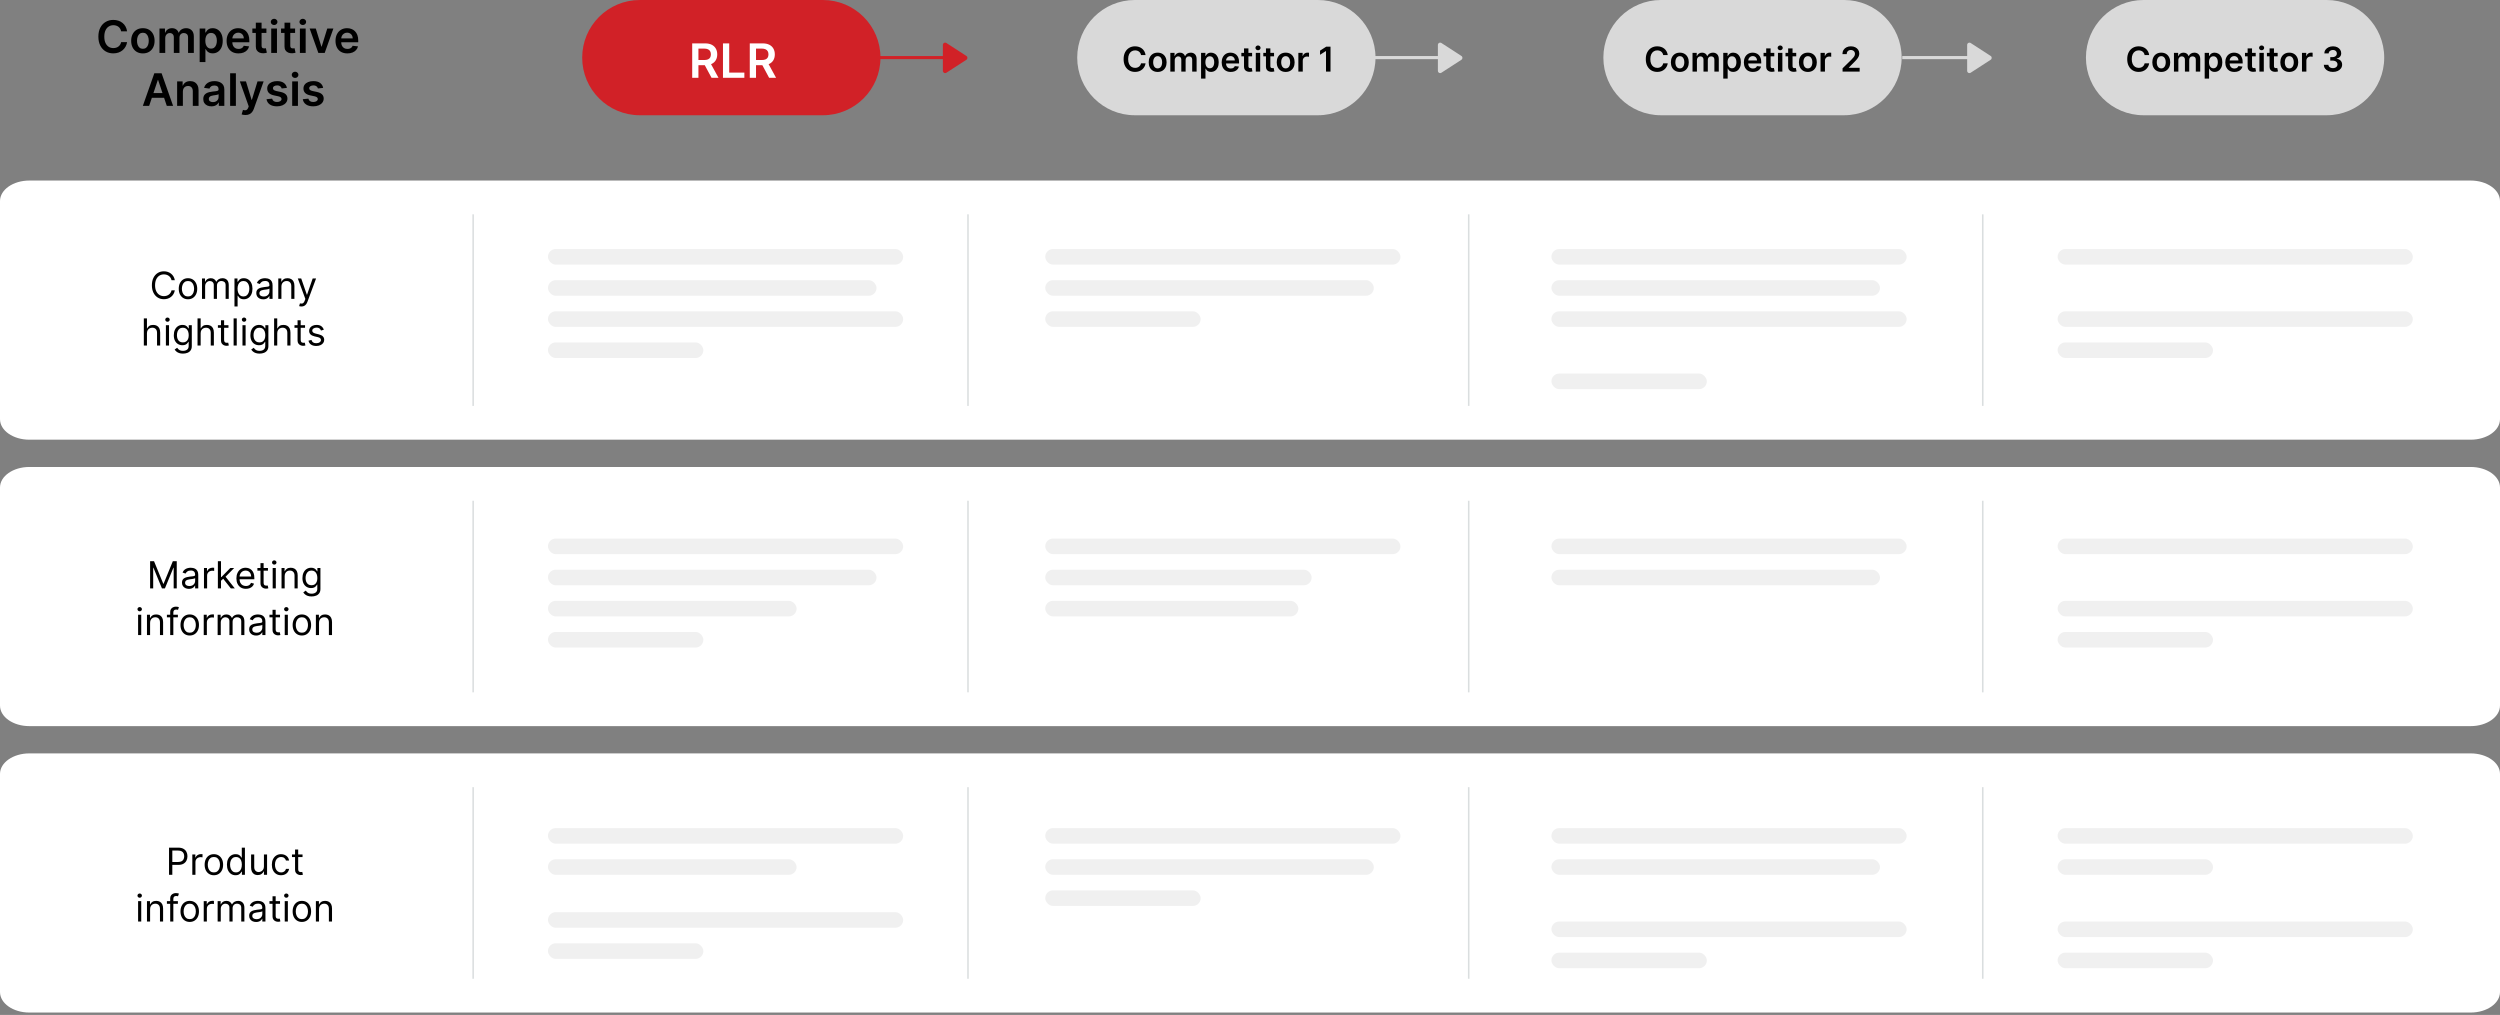 <svg xmlns="http://www.w3.org/2000/svg" width="803" height="326" viewBox="0 0 803 326" fill="none"><rect x="0" y="0" width="803" height="326" fill="#808080" stroke="none"/><path d="M40.818 10.068H38.907C38.853 9.755 38.752 9.477 38.606 9.236C38.459 8.99 38.277 8.783 38.059 8.612C37.841 8.442 37.593 8.314 37.313 8.229C37.038 8.141 36.74 8.096 36.419 8.096C35.851 8.096 35.347 8.239 34.907 8.526C34.468 8.808 34.124 9.224 33.876 9.772C33.627 10.317 33.503 10.983 33.503 11.769C33.503 12.569 33.627 13.244 33.876 13.792C34.128 14.337 34.472 14.749 34.907 15.028C35.347 15.304 35.849 15.442 36.414 15.442C36.728 15.442 37.021 15.401 37.293 15.319C37.569 15.234 37.816 15.11 38.034 14.947C38.255 14.783 38.441 14.582 38.59 14.344C38.744 14.105 38.849 13.833 38.907 13.526L40.818 13.537C40.746 14.034 40.591 14.5 40.353 14.936C40.118 15.372 39.81 15.757 39.428 16.091C39.047 16.421 38.601 16.68 38.09 16.867C37.579 17.051 37.012 17.143 36.389 17.143C35.469 17.143 34.649 16.93 33.927 16.505C33.205 16.079 32.636 15.464 32.221 14.661C31.805 13.857 31.597 12.893 31.597 11.769C31.597 10.642 31.807 9.678 32.226 8.878C32.645 8.074 33.215 7.46 33.937 7.034C34.659 6.608 35.476 6.395 36.389 6.395C36.971 6.395 37.513 6.477 38.013 6.641C38.514 6.804 38.96 7.044 39.352 7.361C39.743 7.674 40.065 8.059 40.317 8.515C40.572 8.968 40.739 9.486 40.818 10.068ZM45.894 17.153C45.128 17.153 44.464 16.985 43.902 16.648C43.34 16.31 42.904 15.839 42.594 15.233C42.288 14.626 42.134 13.918 42.134 13.108C42.134 12.297 42.288 11.587 42.594 10.977C42.904 10.368 43.34 9.895 43.902 9.557C44.464 9.22 45.128 9.052 45.894 9.052C46.66 9.052 47.324 9.22 47.886 9.557C48.448 9.895 48.882 10.368 49.189 10.977C49.499 11.587 49.654 12.297 49.654 13.108C49.654 13.918 49.499 14.626 49.189 15.233C48.882 15.839 48.448 16.31 47.886 16.648C47.324 16.985 46.66 17.153 45.894 17.153ZM45.904 15.672C46.32 15.672 46.667 15.558 46.946 15.33C47.225 15.098 47.433 14.788 47.569 14.4C47.709 14.012 47.779 13.579 47.779 13.102C47.779 12.622 47.709 12.188 47.569 11.8C47.433 11.408 47.225 11.097 46.946 10.865C46.667 10.633 46.32 10.518 45.904 10.518C45.478 10.518 45.124 10.633 44.842 10.865C44.562 11.097 44.353 11.408 44.213 11.8C44.077 12.188 44.009 12.622 44.009 13.102C44.009 13.579 44.077 14.012 44.213 14.4C44.353 14.788 44.562 15.098 44.842 15.33C45.124 15.558 45.478 15.672 45.904 15.672ZM51.223 17V9.154H52.99V10.487H53.082C53.246 10.038 53.517 9.687 53.895 9.435C54.273 9.179 54.724 9.052 55.248 9.052C55.779 9.052 56.227 9.181 56.592 9.44C56.959 9.695 57.218 10.044 57.368 10.487H57.45C57.623 10.051 57.916 9.704 58.328 9.445C58.744 9.183 59.236 9.052 59.805 9.052C60.527 9.052 61.116 9.28 61.572 9.736C62.029 10.193 62.257 10.858 62.257 11.733V17H60.402V12.02C60.402 11.533 60.273 11.177 60.014 10.952C59.755 10.724 59.439 10.61 59.064 10.61C58.618 10.61 58.269 10.749 58.017 11.028C57.768 11.304 57.644 11.664 57.644 12.106V17H55.831V11.943C55.831 11.538 55.708 11.214 55.463 10.972C55.221 10.731 54.904 10.61 54.513 10.61C54.247 10.61 54.005 10.678 53.787 10.814C53.569 10.947 53.396 11.136 53.266 11.381C53.137 11.623 53.072 11.905 53.072 12.229V17H51.223ZM64.133 19.942V9.154H65.951V10.451H66.058C66.154 10.261 66.288 10.058 66.462 9.843C66.636 9.626 66.871 9.44 67.167 9.287C67.463 9.13 67.841 9.052 68.301 9.052C68.907 9.052 69.454 9.207 69.941 9.517C70.431 9.823 70.819 10.278 71.105 10.88C71.395 11.48 71.54 12.215 71.54 13.087C71.54 13.949 71.398 14.681 71.115 15.284C70.833 15.886 70.448 16.346 69.961 16.663C69.474 16.98 68.922 17.138 68.306 17.138C67.856 17.138 67.484 17.063 67.187 16.913C66.891 16.763 66.653 16.583 66.472 16.372C66.295 16.157 66.157 15.954 66.058 15.764H65.982V19.942H64.133ZM65.946 13.077C65.946 13.584 66.017 14.029 66.161 14.41C66.307 14.792 66.516 15.089 66.789 15.304C67.065 15.515 67.398 15.621 67.79 15.621C68.199 15.621 68.541 15.512 68.817 15.294C69.093 15.072 69.3 14.771 69.44 14.39C69.583 14.005 69.655 13.567 69.655 13.077C69.655 12.59 69.585 12.158 69.445 11.779C69.305 11.401 69.098 11.105 68.822 10.891C68.546 10.676 68.202 10.569 67.79 10.569C67.395 10.569 67.06 10.673 66.784 10.88C66.508 11.088 66.299 11.379 66.156 11.754C66.016 12.129 65.946 12.569 65.946 13.077ZM76.597 17.153C75.81 17.153 75.13 16.99 74.558 16.663C73.99 16.332 73.552 15.866 73.246 15.263C72.939 14.657 72.786 13.944 72.786 13.123C72.786 12.316 72.939 11.607 73.246 10.998C73.555 10.385 73.988 9.908 74.543 9.568C75.098 9.224 75.75 9.052 76.499 9.052C76.983 9.052 77.439 9.13 77.868 9.287C78.301 9.44 78.682 9.678 79.013 10.002C79.347 10.325 79.609 10.737 79.799 11.238C79.99 11.735 80.085 12.328 80.085 13.016V13.583H73.654V12.336H78.313C78.309 11.982 78.233 11.667 78.083 11.391C77.933 11.112 77.724 10.892 77.455 10.732C77.189 10.572 76.879 10.492 76.525 10.492C76.147 10.492 75.815 10.584 75.529 10.768C75.243 10.948 75.02 11.187 74.86 11.483C74.703 11.776 74.623 12.098 74.62 12.449V13.537C74.62 13.993 74.703 14.385 74.87 14.711C75.037 15.035 75.27 15.284 75.57 15.457C75.87 15.628 76.22 15.713 76.622 15.713C76.891 15.713 77.135 15.675 77.353 15.6C77.57 15.522 77.76 15.408 77.92 15.258C78.08 15.108 78.201 14.923 78.282 14.701L80.009 14.895C79.9 15.352 79.692 15.75 79.386 16.091C79.082 16.428 78.694 16.69 78.221 16.877C77.748 17.061 77.206 17.153 76.597 17.153ZM85.568 9.154V10.584H81.057V9.154H85.568ZM82.171 7.274H84.02V14.64C84.02 14.889 84.058 15.079 84.132 15.212C84.211 15.341 84.313 15.43 84.439 15.478C84.565 15.525 84.704 15.549 84.858 15.549C84.974 15.549 85.079 15.541 85.174 15.524C85.273 15.507 85.348 15.491 85.399 15.478L85.711 16.923C85.612 16.957 85.471 16.995 85.287 17.036C85.106 17.077 84.885 17.101 84.623 17.107C84.16 17.121 83.743 17.051 83.371 16.898C83 16.741 82.706 16.499 82.488 16.172C82.273 15.846 82.168 15.437 82.171 14.947V7.274ZM87.114 17V9.154H88.963V17H87.114ZM88.044 8.04C87.751 8.04 87.499 7.943 87.288 7.749C87.077 7.552 86.971 7.315 86.971 7.039C86.971 6.76 87.077 6.523 87.288 6.329C87.499 6.132 87.751 6.033 88.044 6.033C88.34 6.033 88.592 6.132 88.8 6.329C89.011 6.523 89.117 6.76 89.117 7.039C89.117 7.315 89.011 7.552 88.8 7.749C88.592 7.943 88.34 8.04 88.044 8.04ZM94.783 9.154V10.584H90.272V9.154H94.783ZM91.386 7.274H93.235V14.64C93.235 14.889 93.273 15.079 93.347 15.212C93.426 15.341 93.528 15.43 93.654 15.478C93.78 15.525 93.92 15.549 94.073 15.549C94.189 15.549 94.294 15.541 94.39 15.524C94.488 15.507 94.563 15.491 94.614 15.478L94.926 16.923C94.827 16.957 94.686 16.995 94.502 17.036C94.322 17.077 94.1 17.101 93.838 17.107C93.375 17.121 92.958 17.051 92.586 16.898C92.215 16.741 91.921 16.499 91.703 16.172C91.488 15.846 91.383 15.437 91.386 14.947V7.274ZM96.329 17V9.154H98.179V17H96.329ZM97.259 8.04C96.966 8.04 96.714 7.943 96.503 7.749C96.292 7.552 96.186 7.315 96.186 7.039C96.186 6.76 96.292 6.523 96.503 6.329C96.714 6.132 96.966 6.033 97.259 6.033C97.555 6.033 97.807 6.132 98.015 6.329C98.226 6.523 98.332 6.76 98.332 7.039C98.332 7.315 98.226 7.552 98.015 7.749C97.807 7.943 97.555 8.04 97.259 8.04ZM107.089 9.154L104.294 17H102.251L99.457 9.154H101.429L103.232 14.982H103.314L105.122 9.154H107.089ZM111.575 17.153C110.788 17.153 110.109 16.99 109.537 16.663C108.968 16.332 108.53 15.866 108.224 15.263C107.917 14.657 107.764 13.944 107.764 13.123C107.764 12.316 107.917 11.607 108.224 10.998C108.534 10.385 108.966 9.908 109.521 9.568C110.076 9.224 110.729 9.052 111.478 9.052C111.961 9.052 112.418 9.13 112.847 9.287C113.279 9.44 113.661 9.678 113.991 10.002C114.325 10.325 114.587 10.737 114.778 11.238C114.968 11.735 115.064 12.328 115.064 13.016V13.583H108.632V12.336H113.291C113.288 11.982 113.211 11.667 113.061 11.391C112.911 11.112 112.702 10.892 112.433 10.732C112.167 10.572 111.857 10.492 111.503 10.492C111.125 10.492 110.793 10.584 110.507 10.768C110.221 10.948 109.998 11.187 109.838 11.483C109.681 11.776 109.601 12.098 109.598 12.449V13.537C109.598 13.993 109.681 14.385 109.848 14.711C110.015 15.035 110.248 15.284 110.548 15.457C110.848 15.628 111.198 15.713 111.6 15.713C111.869 15.713 112.113 15.675 112.331 15.6C112.549 15.522 112.738 15.408 112.898 15.258C113.058 15.108 113.179 14.923 113.26 14.701L114.987 14.895C114.878 15.352 114.67 15.75 114.364 16.091C114.061 16.428 113.673 16.69 113.199 16.877C112.726 17.061 112.184 17.153 111.575 17.153ZM47.907 34H45.884L49.567 23.538H51.907L55.595 34H53.572L50.778 25.684H50.696L47.907 34ZM47.974 29.898H53.49V31.42H47.974V29.898ZM58.74 29.403V34H56.891V26.154H58.659V27.487H58.751C58.931 27.048 59.219 26.699 59.614 26.44C60.012 26.181 60.504 26.052 61.09 26.052C61.632 26.052 62.103 26.168 62.505 26.399C62.91 26.631 63.224 26.966 63.445 27.405C63.67 27.845 63.78 28.378 63.777 29.004V34H61.928V29.29C61.928 28.766 61.792 28.355 61.519 28.059C61.25 27.763 60.877 27.615 60.401 27.615C60.077 27.615 59.789 27.686 59.537 27.829C59.289 27.969 59.093 28.172 58.95 28.437C58.81 28.703 58.74 29.025 58.74 29.403ZM67.915 34.158C67.417 34.158 66.97 34.07 66.571 33.893C66.176 33.712 65.863 33.447 65.631 33.096C65.403 32.745 65.289 32.313 65.289 31.798C65.289 31.356 65.371 30.99 65.534 30.7C65.698 30.411 65.921 30.179 66.203 30.005C66.486 29.832 66.804 29.701 67.159 29.612C67.516 29.52 67.886 29.454 68.267 29.413C68.727 29.365 69.1 29.323 69.386 29.285C69.672 29.244 69.879 29.183 70.009 29.101C70.142 29.016 70.208 28.885 70.208 28.708V28.677C70.208 28.293 70.094 27.994 69.866 27.783C69.638 27.572 69.309 27.467 68.88 27.467C68.427 27.467 68.068 27.565 67.802 27.763C67.54 27.96 67.363 28.194 67.271 28.463L65.544 28.218C65.681 27.741 65.905 27.342 66.219 27.022C66.532 26.699 66.915 26.457 67.368 26.297C67.821 26.133 68.322 26.052 68.87 26.052C69.248 26.052 69.624 26.096 69.999 26.184C70.373 26.273 70.716 26.419 71.025 26.624C71.335 26.825 71.584 27.099 71.771 27.446C71.962 27.794 72.057 28.228 72.057 28.749V34H70.28V32.922H70.218C70.106 33.14 69.948 33.344 69.743 33.535C69.542 33.722 69.289 33.874 68.982 33.99C68.679 34.102 68.323 34.158 67.915 34.158ZM68.395 32.8C68.766 32.8 69.088 32.726 69.36 32.58C69.633 32.43 69.842 32.233 69.989 31.987C70.138 31.742 70.213 31.475 70.213 31.185V30.261C70.155 30.308 70.057 30.353 69.917 30.394C69.781 30.434 69.627 30.47 69.457 30.501C69.287 30.532 69.118 30.559 68.951 30.583C68.785 30.607 68.64 30.627 68.517 30.644C68.242 30.681 67.995 30.743 67.777 30.828C67.559 30.913 67.387 31.032 67.261 31.185C67.135 31.335 67.072 31.529 67.072 31.768C67.072 32.108 67.196 32.365 67.445 32.539C67.693 32.713 68.01 32.8 68.395 32.8ZM75.766 23.538V34H73.917V23.538H75.766ZM78.817 36.942C78.565 36.942 78.331 36.922 78.117 36.881C77.906 36.843 77.737 36.799 77.611 36.748L78.04 35.308C78.309 35.386 78.549 35.423 78.76 35.42C78.972 35.417 79.157 35.35 79.317 35.221C79.481 35.095 79.619 34.884 79.731 34.587L79.889 34.163L77.044 26.154H79.006L80.814 32.079H80.896L82.709 26.154H84.676L81.534 34.95C81.388 35.366 81.194 35.721 80.952 36.018C80.71 36.317 80.414 36.546 80.063 36.702C79.716 36.862 79.3 36.942 78.817 36.942ZM92.157 28.228L90.471 28.412C90.423 28.241 90.34 28.081 90.221 27.931C90.105 27.782 89.948 27.661 89.751 27.569C89.553 27.477 89.311 27.431 89.025 27.431C88.641 27.431 88.317 27.514 88.055 27.681C87.796 27.848 87.668 28.064 87.672 28.33C87.668 28.558 87.752 28.744 87.922 28.887C88.096 29.03 88.382 29.147 88.78 29.239L90.118 29.525C90.861 29.685 91.413 29.939 91.774 30.286C92.138 30.634 92.322 31.088 92.325 31.65C92.322 32.144 92.177 32.58 91.891 32.958C91.608 33.333 91.215 33.625 90.711 33.837C90.207 34.048 89.628 34.153 88.974 34.153C88.014 34.153 87.241 33.952 86.655 33.55C86.07 33.145 85.72 32.582 85.608 31.86L87.411 31.686C87.493 32.04 87.667 32.307 87.932 32.488C88.198 32.669 88.543 32.759 88.969 32.759C89.409 32.759 89.761 32.669 90.027 32.488C90.296 32.307 90.43 32.084 90.43 31.819C90.43 31.594 90.343 31.409 90.17 31.262C89.999 31.116 89.734 31.003 89.373 30.925L88.034 30.644C87.282 30.487 86.725 30.223 86.364 29.852C86.003 29.478 85.824 29.004 85.828 28.432C85.824 27.948 85.955 27.53 86.221 27.175C86.49 26.818 86.863 26.542 87.34 26.348C87.82 26.15 88.373 26.052 89 26.052C89.919 26.052 90.643 26.247 91.171 26.639C91.702 27.031 92.031 27.56 92.157 28.228ZM93.85 34V26.154H95.699V34H93.85ZM94.78 25.04C94.487 25.04 94.235 24.943 94.024 24.749C93.813 24.552 93.707 24.315 93.707 24.039C93.707 23.76 93.813 23.523 94.024 23.329C94.235 23.131 94.487 23.033 94.78 23.033C95.076 23.033 95.328 23.131 95.536 23.329C95.747 23.523 95.853 23.76 95.853 24.039C95.853 24.315 95.747 24.552 95.536 24.749C95.328 24.943 95.076 25.04 94.78 25.04ZM103.802 28.228L102.116 28.412C102.069 28.241 101.985 28.081 101.866 27.931C101.75 27.782 101.594 27.661 101.396 27.569C101.199 27.477 100.957 27.431 100.671 27.431C100.286 27.431 99.962 27.514 99.7 27.681C99.441 27.848 99.314 28.064 99.317 28.33C99.314 28.558 99.397 28.744 99.567 28.887C99.741 29.03 100.027 29.147 100.426 29.239L101.764 29.525C102.506 29.685 103.058 29.939 103.419 30.286C103.783 30.634 103.967 31.088 103.971 31.65C103.967 32.144 103.822 32.58 103.536 32.958C103.254 33.333 102.86 33.625 102.356 33.837C101.852 34.048 101.274 34.153 100.62 34.153C99.659 34.153 98.886 33.952 98.301 33.55C97.715 33.145 97.366 32.582 97.253 31.86L99.057 31.686C99.138 32.04 99.312 32.307 99.578 32.488C99.843 32.669 100.189 32.759 100.615 32.759C101.054 32.759 101.406 32.669 101.672 32.488C101.941 32.307 102.075 32.084 102.075 31.819C102.075 31.594 101.989 31.409 101.815 31.262C101.645 31.116 101.379 31.003 101.018 30.925L99.68 30.644C98.927 30.487 98.37 30.223 98.009 29.852C97.648 29.478 97.47 29.004 97.473 28.432C97.47 27.948 97.601 27.53 97.866 27.175C98.135 26.818 98.508 26.542 98.985 26.348C99.465 26.15 100.019 26.052 100.645 26.052C101.565 26.052 102.288 26.247 102.816 26.639C103.347 27.031 103.676 27.56 103.802 28.228Z" fill="black"></path><path d="M423.3 37.02H364.51C354.29 37.02 346 28.73 346 18.51C346 8.29 354.29 0 364.51 0H423.3C433.52 0 441.81 8.29 441.81 18.51C441.81 28.73 433.52 37.02 423.3 37.02Z" fill="#D9D9D9"></path><path d="M592.3 37.02H533.51C523.29 37.02 515 28.73 515 18.51C515 8.29 523.29 0 533.51 0H592.3C602.52 0 610.81 8.29 610.81 18.51C610.81 28.73 602.52 37.02 592.3 37.02Z" fill="#D9D9D9"></path><path d="M264.3 37.02H205.51C195.29 37.02 187 28.73 187 18.51C187 8.29 195.29 0 205.51 0H264.3C274.52 0 282.81 8.29 282.81 18.51C282.81 28.73 274.52 37.02 264.3 37.02Z" fill="#D12127"></path><path d="M441 18.5H467.65" stroke="#D9D9D9" stroke-miterlimit="10"></path><path d="M611 18.5H637.65" stroke="#D9D9D9" stroke-miterlimit="10"></path><path d="M282 18.5H308.65" stroke="#D12127" stroke-miterlimit="10"></path><path d="M461.85 22.76V14.43C461.85 13.85 462.49 13.5 462.98 13.81L469.4 17.97C469.85 18.26 469.85 18.91 469.4 19.2L462.98 23.36C462.49 23.68 461.85 23.33 461.85 22.74V22.76Z" fill="#D9D9D9"></path><path d="M631.85 22.76V14.43C631.85 13.85 632.49 13.5 632.98 13.81L639.4 17.97C639.85 18.26 639.85 18.91 639.4 19.2L632.98 23.36C632.49 23.68 631.85 23.33 631.85 22.74V22.76Z" fill="#D9D9D9"></path><path d="M302.85 22.76V14.43C302.85 13.85 303.49 13.5 303.98 13.81L310.4 17.97C310.85 18.26 310.85 18.91 310.4 19.2L303.98 23.36C303.49 23.68 302.85 23.33 302.85 22.74V22.76Z" fill="#D12127"></path><path d="M747.3 37.02H688.51C678.29 37.02 670 28.73 670 18.51C670 8.29 678.29 0 688.51 0H747.3C757.52 0 765.81 8.29 765.81 18.51C765.81 28.73 757.52 37.02 747.3 37.02Z" fill="#D9D9D9"></path><path d="M222.333 24.99V13.935H226.479C227.328 13.935 228.04 14.083 228.616 14.378C229.195 14.673 229.633 15.087 229.928 15.62C230.226 16.148 230.376 16.766 230.376 17.471C230.376 18.18 230.225 18.795 229.922 19.317C229.624 19.835 229.183 20.236 228.6 20.521C228.017 20.801 227.301 20.942 226.452 20.942H223.499V19.279H226.182C226.678 19.279 227.085 19.211 227.402 19.074C227.718 18.934 227.952 18.73 228.103 18.464C228.258 18.194 228.335 17.863 228.335 17.471C228.335 17.079 228.258 16.744 228.103 16.467C227.949 16.186 227.713 15.974 227.396 15.83C227.079 15.682 226.671 15.609 226.171 15.609H224.336V24.99H222.333ZM228.044 19.981L230.781 24.99H228.546L225.858 19.981H228.044ZM232.219 24.99V13.935H234.222V23.311H239.09V24.99H232.219ZM240.828 24.99V13.935H244.974C245.823 13.935 246.536 14.083 247.111 14.378C247.691 14.673 248.128 15.087 248.423 15.62C248.722 16.148 248.871 16.766 248.871 17.471C248.871 18.18 248.72 18.795 248.418 19.317C248.119 19.835 247.678 20.236 247.095 20.521C246.512 20.801 245.796 20.942 244.947 20.942H241.994V19.279H244.677C245.174 19.279 245.58 19.211 245.897 19.074C246.214 18.934 246.447 18.73 246.599 18.464C246.753 18.194 246.831 17.863 246.831 17.471C246.831 17.079 246.753 16.744 246.599 16.467C246.444 16.186 246.208 15.974 245.891 15.83C245.575 15.682 245.166 15.609 244.666 15.609H242.831V24.99H240.828ZM246.539 19.981L249.276 24.99H247.041L244.353 19.981H246.539Z" fill="white"></path><path d="M367.955 17.689H366.494C366.452 17.45 366.376 17.237 366.264 17.052C366.152 16.865 366.012 16.706 365.846 16.576C365.679 16.446 365.489 16.348 365.275 16.283C365.064 16.215 364.837 16.181 364.592 16.181C364.157 16.181 363.771 16.291 363.436 16.509C363.1 16.726 362.837 17.043 362.646 17.463C362.456 17.879 362.361 18.388 362.361 18.99C362.361 19.602 362.456 20.118 362.646 20.537C362.839 20.953 363.102 21.269 363.436 21.482C363.771 21.693 364.156 21.799 364.588 21.799C364.827 21.799 365.051 21.767 365.26 21.705C365.471 21.64 365.66 21.545 365.826 21.42C365.995 21.295 366.137 21.141 366.252 20.959C366.369 20.776 366.45 20.568 366.494 20.334L367.955 20.342C367.9 20.722 367.782 21.078 367.6 21.412C367.42 21.745 367.184 22.04 366.893 22.295C366.601 22.547 366.26 22.745 365.869 22.888C365.479 23.029 365.045 23.099 364.568 23.099C363.865 23.099 363.238 22.937 362.686 22.611C362.133 22.286 361.699 21.816 361.381 21.201C361.063 20.586 360.904 19.849 360.904 18.99C360.904 18.128 361.064 17.391 361.385 16.779C361.705 16.165 362.141 15.694 362.693 15.369C363.245 15.043 363.87 14.881 364.568 14.881C365.014 14.881 365.428 14.943 365.811 15.068C366.193 15.193 366.535 15.377 366.834 15.619C367.133 15.858 367.38 16.153 367.572 16.502C367.768 16.848 367.895 17.244 367.955 17.689ZM371.837 23.107C371.251 23.107 370.743 22.978 370.313 22.721C369.884 22.463 369.55 22.102 369.313 21.638C369.079 21.175 368.962 20.633 368.962 20.013C368.962 19.394 369.079 18.851 369.313 18.384C369.55 17.918 369.884 17.556 370.313 17.299C370.743 17.041 371.251 16.912 371.837 16.912C372.423 16.912 372.931 17.041 373.36 17.299C373.79 17.556 374.122 17.918 374.356 18.384C374.593 18.851 374.712 19.394 374.712 20.013C374.712 20.633 374.593 21.175 374.356 21.638C374.122 22.102 373.79 22.463 373.36 22.721C372.931 22.978 372.423 23.107 371.837 23.107ZM371.845 21.974C372.162 21.974 372.428 21.887 372.642 21.713C372.855 21.536 373.014 21.299 373.118 21.002C373.225 20.705 373.278 20.374 373.278 20.009C373.278 19.642 373.225 19.31 373.118 19.013C373.014 18.714 372.855 18.476 372.642 18.299C372.428 18.122 372.162 18.033 371.845 18.033C371.519 18.033 371.248 18.122 371.032 18.299C370.819 18.476 370.659 18.714 370.552 19.013C370.448 19.31 370.396 19.642 370.396 20.009C370.396 20.374 370.448 20.705 370.552 21.002C370.659 21.299 370.819 21.536 371.032 21.713C371.248 21.887 371.519 21.974 371.845 21.974ZM375.912 22.99V16.99H377.264V18.009H377.334C377.459 17.666 377.666 17.398 377.955 17.205C378.244 17.009 378.589 16.912 378.99 16.912C379.396 16.912 379.739 17.011 380.018 17.209C380.299 17.404 380.497 17.671 380.611 18.009H380.674C380.807 17.676 381.031 17.411 381.346 17.213C381.663 17.012 382.04 16.912 382.475 16.912C383.027 16.912 383.477 17.086 383.826 17.435C384.175 17.784 384.35 18.293 384.35 18.963V22.99H382.932V19.181C382.932 18.809 382.833 18.537 382.635 18.365C382.437 18.191 382.195 18.103 381.908 18.103C381.567 18.103 381.3 18.21 381.107 18.424C380.917 18.634 380.822 18.909 380.822 19.248V22.99H379.436V19.123C379.436 18.813 379.342 18.566 379.154 18.381C378.969 18.196 378.727 18.103 378.428 18.103C378.225 18.103 378.04 18.155 377.873 18.259C377.706 18.361 377.574 18.506 377.475 18.693C377.376 18.878 377.326 19.094 377.326 19.342V22.99H375.912ZM385.784 25.24V16.99H387.175V17.982H387.257C387.33 17.836 387.433 17.681 387.565 17.517C387.698 17.351 387.878 17.209 388.104 17.092C388.331 16.972 388.62 16.912 388.972 16.912C389.435 16.912 389.853 17.03 390.226 17.267C390.601 17.502 390.897 17.849 391.116 18.31C391.338 18.769 391.448 19.331 391.448 19.998C391.448 20.657 391.34 21.217 391.124 21.677C390.908 22.138 390.614 22.49 390.241 22.732C389.869 22.974 389.447 23.096 388.976 23.096C388.632 23.096 388.347 23.038 388.12 22.924C387.894 22.809 387.711 22.671 387.573 22.509C387.438 22.346 387.332 22.191 387.257 22.045H387.198V25.24H385.784ZM387.171 19.99C387.171 20.378 387.226 20.718 387.335 21.009C387.447 21.301 387.607 21.529 387.815 21.693C388.026 21.855 388.282 21.935 388.581 21.935C388.894 21.935 389.155 21.852 389.366 21.685C389.577 21.516 389.736 21.286 389.843 20.994C389.952 20.7 390.007 20.365 390.007 19.99C390.007 19.618 389.953 19.287 389.847 18.998C389.74 18.709 389.581 18.482 389.37 18.318C389.159 18.154 388.896 18.072 388.581 18.072C388.279 18.072 388.022 18.151 387.812 18.31C387.601 18.469 387.44 18.692 387.331 18.978C387.224 19.265 387.171 19.602 387.171 19.99ZM395.315 23.107C394.714 23.107 394.194 22.982 393.757 22.732C393.322 22.48 392.987 22.123 392.753 21.662C392.519 21.198 392.401 20.653 392.401 20.025C392.401 19.408 392.519 18.866 392.753 18.4C392.99 17.931 393.321 17.567 393.745 17.306C394.17 17.043 394.668 16.912 395.241 16.912C395.611 16.912 395.96 16.972 396.288 17.092C396.619 17.209 396.91 17.391 397.163 17.638C397.418 17.886 397.619 18.201 397.765 18.584C397.91 18.964 397.983 19.417 397.983 19.943V20.377H393.065V19.424H396.628C396.625 19.153 396.567 18.912 396.452 18.701C396.338 18.487 396.177 18.319 395.972 18.197C395.769 18.075 395.532 18.013 395.261 18.013C394.972 18.013 394.718 18.084 394.499 18.224C394.28 18.362 394.11 18.545 393.987 18.771C393.868 18.995 393.806 19.241 393.804 19.509V20.342C393.804 20.691 393.868 20.99 393.995 21.24C394.123 21.487 394.301 21.677 394.53 21.81C394.759 21.941 395.028 22.006 395.335 22.006C395.541 22.006 395.727 21.977 395.894 21.92C396.06 21.86 396.205 21.773 396.327 21.658C396.45 21.543 396.542 21.401 396.604 21.232L397.925 21.381C397.841 21.73 397.683 22.034 397.448 22.295C397.216 22.552 396.92 22.753 396.558 22.896C396.196 23.037 395.782 23.107 395.315 23.107ZM402.176 16.99V18.084H398.727V16.99H402.176ZM399.578 15.553H400.992V21.185C400.992 21.375 401.021 21.521 401.078 21.623C401.138 21.722 401.216 21.79 401.313 21.826C401.409 21.862 401.516 21.881 401.633 21.881C401.721 21.881 401.802 21.874 401.875 21.861C401.951 21.848 402.008 21.836 402.047 21.826L402.285 22.931C402.21 22.957 402.102 22.986 401.961 23.017C401.823 23.049 401.654 23.067 401.453 23.072C401.099 23.082 400.78 23.029 400.496 22.912C400.212 22.792 399.987 22.607 399.82 22.357C399.656 22.107 399.576 21.795 399.578 21.42V15.553ZM403.358 22.99V16.99H404.772V22.99H403.358ZM404.069 16.138C403.845 16.138 403.653 16.064 403.491 15.916C403.33 15.765 403.249 15.584 403.249 15.373C403.249 15.159 403.33 14.978 403.491 14.83C403.653 14.679 403.845 14.603 404.069 14.603C404.296 14.603 404.489 14.679 404.647 14.83C404.809 14.978 404.89 15.159 404.89 15.373C404.89 15.584 404.809 15.765 404.647 15.916C404.489 16.064 404.296 16.138 404.069 16.138ZM409.223 16.99V18.084H405.773V16.99H409.223ZM406.625 15.553H408.039V21.185C408.039 21.375 408.068 21.521 408.125 21.623C408.185 21.722 408.263 21.79 408.359 21.826C408.456 21.862 408.563 21.881 408.68 21.881C408.768 21.881 408.849 21.874 408.922 21.861C408.997 21.848 409.055 21.836 409.094 21.826L409.332 22.931C409.257 22.957 409.148 22.986 409.008 23.017C408.87 23.049 408.701 23.067 408.5 23.072C408.146 23.082 407.827 23.029 407.543 22.912C407.259 22.792 407.034 22.607 406.867 22.357C406.703 22.107 406.622 21.795 406.625 21.42V15.553ZM412.958 23.107C412.372 23.107 411.864 22.978 411.435 22.721C411.005 22.463 410.672 22.102 410.435 21.638C410.2 21.175 410.083 20.633 410.083 20.013C410.083 19.394 410.2 18.851 410.435 18.384C410.672 17.918 411.005 17.556 411.435 17.299C411.864 17.041 412.372 16.912 412.958 16.912C413.544 16.912 414.052 17.041 414.481 17.299C414.911 17.556 415.243 17.918 415.478 18.384C415.715 18.851 415.833 19.394 415.833 20.013C415.833 20.633 415.715 21.175 415.478 21.638C415.243 22.102 414.911 22.463 414.481 22.721C414.052 22.978 413.544 23.107 412.958 23.107ZM412.966 21.974C413.284 21.974 413.549 21.887 413.763 21.713C413.976 21.536 414.135 21.299 414.239 21.002C414.346 20.705 414.399 20.374 414.399 20.009C414.399 19.642 414.346 19.31 414.239 19.013C414.135 18.714 413.976 18.476 413.763 18.299C413.549 18.122 413.284 18.033 412.966 18.033C412.64 18.033 412.369 18.122 412.153 18.299C411.94 18.476 411.78 18.714 411.673 19.013C411.569 19.31 411.517 19.642 411.517 20.009C411.517 20.374 411.569 20.705 411.673 21.002C411.78 21.299 411.94 21.536 412.153 21.713C412.369 21.887 412.64 21.974 412.966 21.974ZM417.033 22.99V16.99H418.404V17.99H418.467C418.576 17.644 418.764 17.377 419.029 17.189C419.298 16.999 419.604 16.904 419.947 16.904C420.025 16.904 420.113 16.908 420.209 16.916C420.308 16.921 420.39 16.93 420.455 16.943V18.244C420.395 18.223 420.3 18.205 420.17 18.189C420.042 18.171 419.919 18.162 419.799 18.162C419.541 18.162 419.309 18.218 419.104 18.33C418.9 18.439 418.74 18.592 418.623 18.787C418.506 18.982 418.447 19.207 418.447 19.463V22.99H417.033ZM427.361 14.99V22.99H425.912V16.4H425.865L423.994 17.596V16.267L425.982 14.99H427.361Z" fill="black"></path><path d="M535.682 17.689H534.221C534.179 17.45 534.102 17.237 533.99 17.052C533.878 16.865 533.739 16.706 533.572 16.576C533.406 16.446 533.215 16.348 533.002 16.283C532.791 16.215 532.563 16.181 532.318 16.181C531.883 16.181 531.498 16.291 531.162 16.509C530.826 16.726 530.563 17.043 530.373 17.463C530.183 17.879 530.088 18.388 530.088 18.99C530.088 19.602 530.183 20.118 530.373 20.537C530.566 20.953 530.829 21.269 531.162 21.482C531.498 21.693 531.882 21.799 532.314 21.799C532.554 21.799 532.778 21.767 532.986 21.705C533.197 21.64 533.386 21.545 533.553 21.42C533.722 21.295 533.864 21.141 533.979 20.959C534.096 20.776 534.176 20.568 534.221 20.334L535.682 20.342C535.627 20.722 535.508 21.078 535.326 21.412C535.146 21.745 534.911 22.04 534.619 22.295C534.327 22.547 533.986 22.745 533.596 22.888C533.205 23.029 532.771 23.099 532.295 23.099C531.592 23.099 530.964 22.937 530.412 22.611C529.86 22.286 529.425 21.816 529.107 21.201C528.79 20.586 528.631 19.849 528.631 18.99C528.631 18.128 528.791 17.391 529.111 16.779C529.432 16.165 529.868 15.694 530.42 15.369C530.972 15.043 531.597 14.881 532.295 14.881C532.74 14.881 533.154 14.943 533.537 15.068C533.92 15.193 534.261 15.377 534.561 15.619C534.86 15.858 535.106 16.153 535.299 16.502C535.494 16.848 535.622 17.244 535.682 17.689ZM539.563 23.107C538.978 23.107 538.47 22.978 538.04 22.721C537.61 22.463 537.277 22.102 537.04 21.638C536.806 21.175 536.688 20.633 536.688 20.013C536.688 19.394 536.806 18.851 537.04 18.384C537.277 17.918 537.61 17.556 538.04 17.299C538.47 17.041 538.978 16.912 539.563 16.912C540.149 16.912 540.657 17.041 541.087 17.299C541.517 17.556 541.849 17.918 542.083 18.384C542.32 18.851 542.438 19.394 542.438 20.013C542.438 20.633 542.32 21.175 542.083 21.638C541.849 22.102 541.517 22.463 541.087 22.721C540.657 22.978 540.149 23.107 539.563 23.107ZM539.571 21.974C539.889 21.974 540.155 21.887 540.368 21.713C540.582 21.536 540.741 21.299 540.845 21.002C540.951 20.705 541.005 20.374 541.005 20.009C541.005 19.642 540.951 19.31 540.845 19.013C540.741 18.714 540.582 18.476 540.368 18.299C540.155 18.122 539.889 18.033 539.571 18.033C539.246 18.033 538.975 18.122 538.759 18.299C538.545 18.476 538.385 18.714 538.278 19.013C538.174 19.31 538.122 19.642 538.122 20.009C538.122 20.374 538.174 20.705 538.278 21.002C538.385 21.299 538.545 21.536 538.759 21.713C538.975 21.887 539.246 21.974 539.571 21.974ZM543.639 22.99V16.99H544.99V18.009H545.061C545.186 17.666 545.393 17.398 545.682 17.205C545.971 17.009 546.316 16.912 546.717 16.912C547.123 16.912 547.465 17.011 547.744 17.209C548.025 17.404 548.223 17.671 548.338 18.009H548.4C548.533 17.676 548.757 17.411 549.072 17.213C549.39 17.012 549.766 16.912 550.201 16.912C550.753 16.912 551.204 17.086 551.553 17.435C551.902 17.784 552.076 18.293 552.076 18.963V22.99H550.658V19.181C550.658 18.809 550.559 18.537 550.361 18.365C550.163 18.191 549.921 18.103 549.635 18.103C549.294 18.103 549.027 18.21 548.834 18.424C548.644 18.634 548.549 18.909 548.549 19.248V22.99H547.162V19.123C547.162 18.813 547.068 18.566 546.881 18.381C546.696 18.196 546.454 18.103 546.154 18.103C545.951 18.103 545.766 18.155 545.6 18.259C545.433 18.361 545.3 18.506 545.201 18.693C545.102 18.878 545.053 19.094 545.053 19.342V22.99H543.639ZM553.511 25.24V16.99H554.901V17.982H554.983C555.056 17.836 555.159 17.681 555.292 17.517C555.425 17.351 555.604 17.209 555.831 17.092C556.058 16.972 556.347 16.912 556.698 16.912C557.162 16.912 557.58 17.03 557.952 17.267C558.327 17.502 558.624 17.849 558.843 18.31C559.064 18.769 559.175 19.331 559.175 19.998C559.175 20.657 559.067 21.217 558.851 21.677C558.634 22.138 558.34 22.49 557.968 22.732C557.595 22.974 557.174 23.096 556.702 23.096C556.358 23.096 556.073 23.038 555.847 22.924C555.62 22.809 555.438 22.671 555.3 22.509C555.164 22.346 555.059 22.191 554.983 22.045H554.925V25.24H553.511ZM554.897 19.99C554.897 20.378 554.952 20.718 555.062 21.009C555.174 21.301 555.334 21.529 555.542 21.693C555.753 21.855 556.008 21.935 556.308 21.935C556.62 21.935 556.882 21.852 557.093 21.685C557.304 21.516 557.463 21.286 557.569 20.994C557.679 20.7 557.733 20.365 557.733 19.99C557.733 19.618 557.68 19.287 557.573 18.998C557.466 18.709 557.308 18.482 557.097 18.318C556.886 18.154 556.623 18.072 556.308 18.072C556.006 18.072 555.749 18.151 555.538 18.31C555.327 18.469 555.167 18.692 555.058 18.978C554.951 19.265 554.897 19.602 554.897 19.99ZM563.042 23.107C562.44 23.107 561.921 22.982 561.483 22.732C561.049 22.48 560.714 22.123 560.479 21.662C560.245 21.198 560.128 20.653 560.128 20.025C560.128 19.408 560.245 18.866 560.479 18.4C560.716 17.931 561.047 17.567 561.472 17.306C561.896 17.043 562.395 16.912 562.968 16.912C563.338 16.912 563.687 16.972 564.015 17.092C564.345 17.209 564.637 17.391 564.89 17.638C565.145 17.886 565.345 18.201 565.491 18.584C565.637 18.964 565.71 19.417 565.71 19.943V20.377H560.792V19.424H564.354C564.352 19.153 564.293 18.912 564.179 18.701C564.064 18.487 563.904 18.319 563.698 18.197C563.495 18.075 563.258 18.013 562.987 18.013C562.698 18.013 562.444 18.084 562.226 18.224C562.007 18.362 561.836 18.545 561.714 18.771C561.594 18.995 561.533 19.241 561.53 19.509V20.342C561.53 20.691 561.594 20.99 561.722 21.24C561.849 21.487 562.028 21.677 562.257 21.81C562.486 21.941 562.754 22.006 563.062 22.006C563.267 22.006 563.453 21.977 563.62 21.92C563.787 21.86 563.931 21.773 564.054 21.658C564.176 21.543 564.269 21.401 564.331 21.232L565.651 21.381C565.568 21.73 565.409 22.034 565.175 22.295C564.943 22.552 564.646 22.753 564.284 22.896C563.922 23.037 563.508 23.107 563.042 23.107ZM569.902 16.99V18.084H566.453V16.99H569.902ZM567.305 15.553H568.719V21.185C568.719 21.375 568.747 21.521 568.805 21.623C568.865 21.722 568.943 21.79 569.039 21.826C569.135 21.862 569.242 21.881 569.359 21.881C569.448 21.881 569.529 21.874 569.602 21.861C569.677 21.848 569.734 21.836 569.773 21.826L570.012 22.931C569.936 22.957 569.828 22.986 569.688 23.017C569.549 23.049 569.38 23.067 569.18 23.072C568.826 23.082 568.507 23.029 568.223 22.912C567.939 22.792 567.714 22.607 567.547 22.357C567.383 22.107 567.302 21.795 567.305 21.42V15.553ZM571.085 22.99V16.99H572.499V22.99H571.085ZM571.796 16.138C571.572 16.138 571.379 16.064 571.218 15.916C571.056 15.765 570.976 15.584 570.976 15.373C570.976 15.159 571.056 14.978 571.218 14.83C571.379 14.679 571.572 14.603 571.796 14.603C572.022 14.603 572.215 14.679 572.374 14.83C572.535 14.978 572.616 15.159 572.616 15.373C572.616 15.584 572.535 15.765 572.374 15.916C572.215 16.064 572.022 16.138 571.796 16.138ZM576.949 16.99V18.084H573.5V16.99H576.949ZM574.352 15.553H575.766V21.185C575.766 21.375 575.794 21.521 575.852 21.623C575.911 21.722 575.99 21.79 576.086 21.826C576.182 21.862 576.289 21.881 576.406 21.881C576.495 21.881 576.576 21.874 576.648 21.861C576.724 21.848 576.781 21.836 576.82 21.826L577.059 22.931C576.983 22.957 576.875 22.986 576.734 23.017C576.596 23.049 576.427 23.067 576.227 23.072C575.872 23.082 575.553 23.029 575.27 22.912C574.986 22.792 574.76 22.607 574.594 22.357C574.43 22.107 574.349 21.795 574.352 21.42V15.553ZM580.685 23.107C580.099 23.107 579.591 22.978 579.161 22.721C578.731 22.463 578.398 22.102 578.161 21.638C577.927 21.175 577.81 20.633 577.81 20.013C577.81 19.394 577.927 18.851 578.161 18.384C578.398 17.918 578.731 17.556 579.161 17.299C579.591 17.041 580.099 16.912 580.685 16.912C581.271 16.912 581.778 17.041 582.208 17.299C582.638 17.556 582.97 17.918 583.204 18.384C583.441 18.851 583.56 19.394 583.56 20.013C583.56 20.633 583.441 21.175 583.204 21.638C582.97 22.102 582.638 22.463 582.208 22.721C581.778 22.978 581.271 23.107 580.685 23.107ZM580.692 21.974C581.01 21.974 581.276 21.887 581.489 21.713C581.703 21.536 581.862 21.299 581.966 21.002C582.073 20.705 582.126 20.374 582.126 20.009C582.126 19.642 582.073 19.31 581.966 19.013C581.862 18.714 581.703 18.476 581.489 18.299C581.276 18.122 581.01 18.033 580.692 18.033C580.367 18.033 580.096 18.122 579.88 18.299C579.666 18.476 579.506 18.714 579.399 19.013C579.295 19.31 579.243 19.642 579.243 20.009C579.243 20.374 579.295 20.705 579.399 21.002C579.506 21.299 579.666 21.536 579.88 21.713C580.096 21.887 580.367 21.974 580.692 21.974ZM584.76 22.99V16.99H586.131V17.99H586.193C586.303 17.644 586.49 17.377 586.756 17.189C587.024 16.999 587.33 16.904 587.674 16.904C587.752 16.904 587.839 16.908 587.936 16.916C588.035 16.921 588.117 16.93 588.182 16.943V18.244C588.122 18.223 588.027 18.205 587.896 18.189C587.769 18.171 587.645 18.162 587.525 18.162C587.268 18.162 587.036 18.218 586.83 18.33C586.627 18.439 586.467 18.592 586.35 18.787C586.232 18.982 586.174 19.207 586.174 19.463V22.99H584.76ZM591.834 22.99V21.943L594.611 19.221C594.877 18.952 595.098 18.714 595.275 18.506C595.452 18.297 595.585 18.096 595.674 17.9C595.762 17.705 595.807 17.497 595.807 17.275C595.807 17.023 595.749 16.806 595.635 16.627C595.52 16.444 595.363 16.304 595.162 16.205C594.962 16.106 594.734 16.056 594.479 16.056C594.215 16.056 593.985 16.111 593.787 16.221C593.589 16.327 593.436 16.48 593.326 16.677C593.219 16.875 593.166 17.111 593.166 17.384H591.787C591.787 16.877 591.903 16.435 592.135 16.06C592.367 15.685 592.686 15.395 593.092 15.189C593.501 14.983 593.969 14.881 594.498 14.881C595.035 14.881 595.506 14.981 595.912 15.181C596.318 15.382 596.633 15.657 596.857 16.006C597.084 16.355 597.197 16.753 597.197 17.201C597.197 17.5 597.14 17.795 597.025 18.084C596.911 18.373 596.709 18.693 596.42 19.045C596.133 19.396 595.731 19.822 595.213 20.322L593.834 21.724V21.779H597.318V22.99H591.834Z" fill="black"></path><path d="M690.315 17.689H688.854C688.813 17.45 688.736 17.237 688.624 17.052C688.512 16.865 688.372 16.706 688.206 16.576C688.039 16.446 687.849 16.348 687.635 16.283C687.425 16.215 687.197 16.181 686.952 16.181C686.517 16.181 686.132 16.291 685.796 16.509C685.46 16.726 685.197 17.043 685.007 17.463C684.816 17.879 684.721 18.388 684.721 18.99C684.721 19.602 684.816 20.118 685.007 20.537C685.199 20.953 685.462 21.269 685.796 21.482C686.132 21.693 686.516 21.799 686.948 21.799C687.188 21.799 687.412 21.767 687.62 21.705C687.831 21.64 688.02 21.545 688.186 21.42C688.356 21.295 688.497 21.141 688.612 20.959C688.729 20.776 688.81 20.568 688.854 20.334L690.315 20.342C690.26 20.722 690.142 21.078 689.96 21.412C689.78 21.745 689.544 22.04 689.253 22.295C688.961 22.547 688.62 22.745 688.229 22.888C687.839 23.029 687.405 23.099 686.928 23.099C686.225 23.099 685.598 22.937 685.046 22.611C684.494 22.286 684.059 21.816 683.741 21.201C683.423 20.586 683.264 19.849 683.264 18.99C683.264 18.128 683.425 17.391 683.745 16.779C684.065 16.165 684.501 15.694 685.053 15.369C685.606 15.043 686.231 14.881 686.928 14.881C687.374 14.881 687.788 14.943 688.171 15.068C688.553 15.193 688.895 15.377 689.194 15.619C689.494 15.858 689.74 16.153 689.932 16.502C690.128 16.848 690.255 17.244 690.315 17.689ZM694.197 23.107C693.611 23.107 693.103 22.978 692.674 22.721C692.244 22.463 691.911 22.102 691.674 21.638C691.439 21.175 691.322 20.633 691.322 20.013C691.322 19.394 691.439 18.851 691.674 18.384C691.911 17.918 692.244 17.556 692.674 17.299C693.103 17.041 693.611 16.912 694.197 16.912C694.783 16.912 695.291 17.041 695.72 17.299C696.15 17.556 696.482 17.918 696.717 18.384C696.954 18.851 697.072 19.394 697.072 20.013C697.072 20.633 696.954 21.175 696.717 21.638C696.482 22.102 696.15 22.463 695.72 22.721C695.291 22.978 694.783 23.107 694.197 23.107ZM694.205 21.974C694.523 21.974 694.788 21.887 695.002 21.713C695.215 21.536 695.374 21.299 695.478 21.002C695.585 20.705 695.638 20.374 695.638 20.009C695.638 19.642 695.585 19.31 695.478 19.013C695.374 18.714 695.215 18.476 695.002 18.299C694.788 18.122 694.523 18.033 694.205 18.033C693.879 18.033 693.608 18.122 693.392 18.299C693.179 18.476 693.019 18.714 692.912 19.013C692.808 19.31 692.756 19.642 692.756 20.009C692.756 20.374 692.808 20.705 692.912 21.002C693.019 21.299 693.179 21.536 693.392 21.713C693.608 21.887 693.879 21.974 694.205 21.974ZM698.272 22.99V16.99H699.624V18.009H699.694C699.819 17.666 700.026 17.398 700.315 17.205C700.604 17.009 700.949 16.912 701.35 16.912C701.757 16.912 702.099 17.011 702.378 17.209C702.659 17.404 702.857 17.671 702.971 18.009H703.034C703.167 17.676 703.391 17.411 703.706 17.213C704.024 17.012 704.4 16.912 704.835 16.912C705.387 16.912 705.837 17.086 706.186 17.435C706.535 17.784 706.71 18.293 706.71 18.963V22.99H705.292V19.181C705.292 18.809 705.193 18.537 704.995 18.365C704.797 18.191 704.555 18.103 704.268 18.103C703.927 18.103 703.66 18.21 703.468 18.424C703.277 18.634 703.182 18.909 703.182 19.248V22.99H701.796V19.123C701.796 18.813 701.702 18.566 701.514 18.381C701.33 18.196 701.087 18.103 700.788 18.103C700.585 18.103 700.4 18.155 700.233 18.259C700.066 18.361 699.934 18.506 699.835 18.693C699.736 18.878 699.686 19.094 699.686 19.342V22.99H698.272ZM708.144 25.24V16.99H709.535V17.982H709.617C709.69 17.836 709.793 17.681 709.926 17.517C710.058 17.351 710.238 17.209 710.465 17.092C710.691 16.972 710.98 16.912 711.332 16.912C711.795 16.912 712.213 17.03 712.586 17.267C712.961 17.502 713.258 17.849 713.476 18.31C713.698 18.769 713.808 19.331 713.808 19.998C713.808 20.657 713.7 21.217 713.484 21.677C713.268 22.138 712.974 22.49 712.601 22.732C712.229 22.974 711.807 23.096 711.336 23.096C710.992 23.096 710.707 23.038 710.48 22.924C710.254 22.809 710.071 22.671 709.933 22.509C709.798 22.346 709.692 22.191 709.617 22.045H709.558V25.24H708.144ZM709.531 19.99C709.531 20.378 709.586 20.718 709.695 21.009C709.807 21.301 709.967 21.529 710.176 21.693C710.386 21.855 710.642 21.935 710.941 21.935C711.254 21.935 711.515 21.852 711.726 21.685C711.937 21.516 712.096 21.286 712.203 20.994C712.312 20.7 712.367 20.365 712.367 19.99C712.367 19.618 712.314 19.287 712.207 18.998C712.1 18.709 711.941 18.482 711.73 18.318C711.519 18.154 711.256 18.072 710.941 18.072C710.639 18.072 710.383 18.151 710.172 18.31C709.961 18.469 709.801 18.692 709.691 18.978C709.584 19.265 709.531 19.602 709.531 19.99ZM717.676 23.107C717.074 23.107 716.554 22.982 716.117 22.732C715.682 22.48 715.347 22.123 715.113 21.662C714.879 21.198 714.761 20.653 714.761 20.025C714.761 19.408 714.879 18.866 715.113 18.4C715.35 17.931 715.681 17.567 716.105 17.306C716.53 17.043 717.028 16.912 717.601 16.912C717.971 16.912 718.32 16.972 718.648 17.092C718.979 17.209 719.271 17.391 719.523 17.638C719.778 17.886 719.979 18.201 720.125 18.584C720.271 18.964 720.344 19.417 720.344 19.943V20.377H715.426V19.424H718.988C718.985 19.153 718.927 18.912 718.812 18.701C718.698 18.487 718.538 18.319 718.332 18.197C718.129 18.075 717.892 18.013 717.621 18.013C717.332 18.013 717.078 18.084 716.859 18.224C716.64 18.362 716.47 18.545 716.347 18.771C716.228 18.995 716.166 19.241 716.164 19.509V20.342C716.164 20.691 716.228 20.99 716.355 21.24C716.483 21.487 716.661 21.677 716.89 21.81C717.12 21.941 717.388 22.006 717.695 22.006C717.901 22.006 718.087 21.977 718.254 21.92C718.42 21.86 718.565 21.773 718.687 21.658C718.81 21.543 718.902 21.401 718.965 21.232L720.285 21.381C720.202 21.73 720.043 22.034 719.808 22.295C719.577 22.552 719.28 22.753 718.918 22.896C718.556 23.037 718.142 23.107 717.676 23.107ZM724.536 16.99V18.084H721.087V16.99H724.536ZM721.938 15.553H723.352V21.185C723.352 21.375 723.381 21.521 723.438 21.623C723.498 21.722 723.576 21.79 723.673 21.826C723.769 21.862 723.876 21.881 723.993 21.881C724.081 21.881 724.162 21.874 724.235 21.861C724.311 21.848 724.368 21.836 724.407 21.826L724.645 22.931C724.57 22.957 724.462 22.986 724.321 23.017C724.183 23.049 724.014 23.067 723.813 23.072C723.459 23.082 723.14 23.029 722.856 22.912C722.572 22.792 722.347 22.607 722.18 22.357C722.016 22.107 721.936 21.795 721.938 21.42V15.553ZM725.719 22.99V16.99H727.133V22.99H725.719ZM726.429 16.138C726.205 16.138 726.013 16.064 725.851 15.916C725.69 15.765 725.609 15.584 725.609 15.373C725.609 15.159 725.69 14.978 725.851 14.83C726.013 14.679 726.205 14.603 726.429 14.603C726.656 14.603 726.849 14.679 727.008 14.83C727.169 14.978 727.25 15.159 727.25 15.373C727.25 15.584 727.169 15.765 727.008 15.916C726.849 16.064 726.656 16.138 726.429 16.138ZM731.583 16.99V18.084H728.134V16.99H731.583ZM728.985 15.553H730.399V21.185C730.399 21.375 730.428 21.521 730.485 21.623C730.545 21.722 730.623 21.79 730.719 21.826C730.816 21.862 730.923 21.881 731.04 21.881C731.128 21.881 731.209 21.874 731.282 21.861C731.358 21.848 731.415 21.836 731.454 21.826L731.692 22.931C731.617 22.957 731.509 22.986 731.368 23.017C731.23 23.049 731.061 23.067 730.86 23.072C730.506 23.082 730.187 23.029 729.903 22.912C729.619 22.792 729.394 22.607 729.227 22.357C729.063 22.107 728.983 21.795 728.985 21.42V15.553ZM735.318 23.107C734.732 23.107 734.224 22.978 733.795 22.721C733.365 22.463 733.032 22.102 732.795 21.638C732.56 21.175 732.443 20.633 732.443 20.013C732.443 19.394 732.56 18.851 732.795 18.384C733.032 17.918 733.365 17.556 733.795 17.299C734.224 17.041 734.732 16.912 735.318 16.912C735.904 16.912 736.412 17.041 736.842 17.299C737.271 17.556 737.603 17.918 737.838 18.384C738.075 18.851 738.193 19.394 738.193 20.013C738.193 20.633 738.075 21.175 737.838 21.638C737.603 22.102 737.271 22.463 736.842 22.721C736.412 22.978 735.904 23.107 735.318 23.107ZM735.326 21.974C735.644 21.974 735.909 21.887 736.123 21.713C736.336 21.536 736.495 21.299 736.599 21.002C736.706 20.705 736.76 20.374 736.76 20.009C736.76 19.642 736.706 19.31 736.599 19.013C736.495 18.714 736.336 18.476 736.123 18.299C735.909 18.122 735.644 18.033 735.326 18.033C735 18.033 734.73 18.122 734.513 18.299C734.3 18.476 734.14 18.714 734.033 19.013C733.929 19.31 733.877 19.642 733.877 20.009C733.877 20.374 733.929 20.705 734.033 21.002C734.14 21.299 734.3 21.536 734.513 21.713C734.73 21.887 735 21.974 735.326 21.974ZM739.393 22.99V16.99H740.764V17.99H740.827C740.936 17.644 741.124 17.377 741.389 17.189C741.658 16.999 741.964 16.904 742.307 16.904C742.385 16.904 742.473 16.908 742.569 16.916C742.668 16.921 742.75 16.93 742.815 16.943V18.244C742.755 18.223 742.66 18.205 742.53 18.189C742.402 18.171 742.279 18.162 742.159 18.162C741.901 18.162 741.669 18.218 741.464 18.33C741.26 18.439 741.1 18.592 740.983 18.787C740.866 18.982 740.807 19.207 740.807 19.463V22.99H739.393ZM749.339 23.099C748.776 23.099 748.276 23.003 747.839 22.81C747.404 22.618 747.06 22.349 746.807 22.006C746.555 21.662 746.421 21.265 746.405 20.814H747.874C747.887 21.03 747.958 21.219 748.089 21.381C748.219 21.54 748.392 21.663 748.608 21.752C748.824 21.84 749.066 21.884 749.335 21.884C749.621 21.884 749.875 21.835 750.096 21.736C750.318 21.634 750.491 21.494 750.616 21.314C750.741 21.134 750.802 20.927 750.8 20.693C750.802 20.451 750.74 20.237 750.612 20.052C750.484 19.868 750.3 19.723 750.057 19.619C749.818 19.515 749.529 19.463 749.19 19.463H748.483V18.346H749.19C749.469 18.346 749.712 18.297 749.921 18.201C750.132 18.105 750.297 17.969 750.417 17.795C750.537 17.618 750.595 17.413 750.593 17.181C750.595 16.955 750.544 16.758 750.44 16.592C750.339 16.422 750.194 16.291 750.007 16.197C749.822 16.103 749.604 16.056 749.354 16.056C749.109 16.056 748.883 16.101 748.675 16.189C748.466 16.278 748.298 16.404 748.171 16.568C748.043 16.73 747.975 16.922 747.968 17.146H746.573C746.583 16.698 746.712 16.305 746.96 15.967C747.21 15.625 747.543 15.36 747.96 15.17C748.376 14.977 748.844 14.881 749.362 14.881C749.896 14.881 750.359 14.981 750.753 15.181C751.149 15.379 751.455 15.646 751.671 15.982C751.887 16.318 751.995 16.689 751.995 17.096C751.997 17.546 751.865 17.924 751.596 18.228C751.331 18.533 750.982 18.732 750.55 18.826V18.888C751.112 18.967 751.543 19.175 751.843 19.513C752.145 19.849 752.294 20.267 752.292 20.767C752.292 21.215 752.164 21.616 751.909 21.971C751.656 22.322 751.307 22.598 750.862 22.799C750.419 22.999 749.912 23.099 749.339 23.099Z" fill="black"></path><path d="M793.569 57.99H9.431C4.223 57.99 0 60.94 0 64.58V134.64C0 138.28 4.223 141.23 9.431 141.23H793.569C798.778 141.23 803 138.28 803 134.64V64.58C803 60.94 798.778 57.99 793.569 57.99Z" fill="white"></path><path opacity="0.17" d="M310.916 68.84V130.38" stroke="#283C42" stroke-width="0.5" stroke-miterlimit="10"></path><path opacity="0.17" d="M151.973 68.84V130.38" stroke="#283C42" stroke-width="0.5" stroke-miterlimit="10"></path><path opacity="0.17" d="M471.748 68.84V130.38" stroke="#283C42" stroke-width="0.5" stroke-miterlimit="10"></path><path opacity="0.17" d="M636.859 68.84V130.38" stroke="#283C42" stroke-width="0.5" stroke-miterlimit="10"></path><path d="M793.569 149.99H9.431C4.223 149.99 0 152.94 0 156.58V226.64C0 230.28 4.223 233.23 9.431 233.23H793.569C798.778 233.23 803 230.28 803 226.64V156.58C803 152.94 798.778 149.99 793.569 149.99Z" fill="white"></path><path opacity="0.17" d="M310.916 160.84V222.38" stroke="#283C42" stroke-width="0.5" stroke-miterlimit="10"></path><path opacity="0.17" d="M151.973 160.84V222.38" stroke="#283C42" stroke-width="0.5" stroke-miterlimit="10"></path><path opacity="0.17" d="M471.748 160.84V222.38" stroke="#283C42" stroke-width="0.5" stroke-miterlimit="10"></path><path opacity="0.17" d="M636.859 160.84V222.38" stroke="#283C42" stroke-width="0.5" stroke-miterlimit="10"></path><path d="M793.569 241.99H9.431C4.223 241.99 0 244.94 0 248.58V318.64C0 322.28 4.223 325.23 9.431 325.23H793.569C798.778 325.23 803 322.28 803 318.64V248.58C803 244.94 798.778 241.99 793.569 241.99Z" fill="white"></path><path opacity="0.17" d="M310.916 252.84V314.38" stroke="#283C42" stroke-width="0.5" stroke-miterlimit="10"></path><path opacity="0.17" d="M151.973 252.84V314.38" stroke="#283C42" stroke-width="0.5" stroke-miterlimit="10"></path><path opacity="0.17" d="M471.748 252.84V314.38" stroke="#283C42" stroke-width="0.5" stroke-miterlimit="10"></path><path opacity="0.17" d="M636.859 252.84V314.38" stroke="#283C42" stroke-width="0.5" stroke-miterlimit="10"></path><path d="M56.15 89.99H55.093C55.031 89.686 54.921 89.419 54.765 89.189C54.611 88.959 54.424 88.766 54.202 88.609C53.984 88.45 53.741 88.331 53.474 88.251C53.207 88.172 52.928 88.132 52.639 88.132C52.11 88.132 51.631 88.266 51.202 88.533C50.776 88.8 50.437 89.193 50.184 89.713C49.934 90.233 49.809 90.871 49.809 91.626C49.809 92.382 49.934 93.02 50.184 93.54C50.437 94.06 50.776 94.453 51.202 94.72C51.631 94.987 52.11 95.121 52.639 95.121C52.928 95.121 53.207 95.081 53.474 95.001C53.741 94.922 53.984 94.804 54.202 94.648C54.424 94.489 54.611 94.294 54.765 94.064C54.921 93.831 55.031 93.564 55.093 93.263H56.15C56.07 93.709 55.925 94.108 55.715 94.46C55.505 94.812 55.244 95.112 54.931 95.359C54.619 95.604 54.268 95.79 53.879 95.918C53.492 96.045 53.079 96.109 52.639 96.109C51.894 96.109 51.232 95.927 50.653 95.564C50.073 95.2 49.617 94.683 49.285 94.013C48.952 93.342 48.786 92.547 48.786 91.626C48.786 90.706 48.952 89.91 49.285 89.24C49.617 88.57 50.073 88.052 50.653 87.689C51.232 87.325 51.894 87.143 52.639 87.143C53.079 87.143 53.492 87.207 53.879 87.335C54.268 87.463 54.619 87.65 54.931 87.898C55.244 88.142 55.505 88.44 55.715 88.793C55.925 89.142 56.07 89.541 56.15 89.99ZM60.38 96.126C59.789 96.126 59.271 95.986 58.825 95.704C58.382 95.423 58.035 95.03 57.785 94.524C57.538 94.018 57.414 93.427 57.414 92.751C57.414 92.07 57.538 91.474 57.785 90.966C58.035 90.457 58.382 90.062 58.825 89.781C59.271 89.5 59.789 89.359 60.38 89.359C60.971 89.359 61.488 89.5 61.931 89.781C62.377 90.062 62.724 90.457 62.971 90.966C63.221 91.474 63.346 92.07 63.346 92.751C63.346 93.427 63.221 94.018 62.971 94.524C62.724 95.03 62.377 95.423 61.931 95.704C61.488 95.986 60.971 96.126 60.38 96.126ZM60.38 95.223C60.829 95.223 61.199 95.108 61.488 94.878C61.778 94.648 61.992 94.345 62.132 93.97C62.271 93.595 62.341 93.189 62.341 92.751C62.341 92.314 62.271 91.906 62.132 91.528C61.992 91.15 61.778 90.845 61.488 90.612C61.199 90.379 60.829 90.263 60.38 90.263C59.931 90.263 59.562 90.379 59.272 90.612C58.983 90.845 58.768 91.15 58.629 91.528C58.49 91.906 58.42 92.314 58.42 92.751C58.42 93.189 58.49 93.595 58.629 93.97C58.768 94.345 58.983 94.648 59.272 94.878C59.562 95.108 59.931 95.223 60.38 95.223ZM64.881 95.99V89.445H65.853V90.467H65.938C66.075 90.118 66.295 89.847 66.599 89.653C66.903 89.457 67.268 89.359 67.694 89.359C68.126 89.359 68.485 89.457 68.772 89.653C69.062 89.847 69.288 90.118 69.45 90.467H69.518C69.685 90.129 69.937 89.861 70.272 89.662C70.607 89.46 71.009 89.359 71.478 89.359C72.063 89.359 72.542 89.543 72.914 89.909C73.286 90.273 73.472 90.839 73.472 91.609V95.99H72.467V91.609C72.467 91.126 72.335 90.781 72.07 90.574C71.806 90.366 71.495 90.263 71.137 90.263C70.677 90.263 70.32 90.402 70.067 90.68C69.815 90.956 69.688 91.305 69.688 91.729V95.99H68.665V91.507C68.665 91.135 68.545 90.835 68.303 90.608C68.062 90.378 67.751 90.263 67.37 90.263C67.109 90.263 66.864 90.332 66.637 90.472C66.413 90.611 66.231 90.804 66.092 91.051C65.955 91.295 65.887 91.578 65.887 91.899V95.99H64.881ZM75.311 98.445V89.445H76.283V90.484H76.402C76.476 90.371 76.578 90.226 76.709 90.05C76.842 89.871 77.033 89.712 77.28 89.572C77.53 89.43 77.868 89.359 78.294 89.359C78.845 89.359 79.331 89.497 79.751 89.773C80.172 90.048 80.5 90.439 80.736 90.945C80.972 91.45 81.09 92.047 81.09 92.734C81.09 93.427 80.972 94.028 80.736 94.537C80.5 95.043 80.173 95.435 79.756 95.713C79.338 95.989 78.856 96.126 78.311 96.126C77.891 96.126 77.554 96.057 77.301 95.918C77.048 95.775 76.854 95.615 76.717 95.436C76.581 95.254 76.476 95.104 76.402 94.984H76.317V98.445H75.311ZM76.3 92.717C76.3 93.212 76.372 93.648 76.517 94.025C76.662 94.4 76.874 94.695 77.152 94.908C77.43 95.118 77.771 95.223 78.175 95.223C78.595 95.223 78.946 95.112 79.227 94.891C79.511 94.666 79.724 94.365 79.867 93.987C80.011 93.606 80.084 93.183 80.084 92.717C80.084 92.257 80.013 91.842 79.871 91.473C79.731 91.101 79.52 90.807 79.236 90.591C78.954 90.372 78.601 90.263 78.175 90.263C77.766 90.263 77.422 90.366 77.144 90.574C76.865 90.778 76.655 91.065 76.513 91.435C76.371 91.801 76.3 92.229 76.3 92.717ZM84.55 96.143C84.135 96.143 83.758 96.065 83.421 95.909C83.082 95.75 82.814 95.521 82.615 95.223C82.416 94.922 82.317 94.558 82.317 94.132C82.317 93.757 82.391 93.453 82.538 93.22C82.686 92.984 82.883 92.8 83.131 92.666C83.378 92.533 83.651 92.433 83.949 92.368C84.25 92.3 84.553 92.246 84.856 92.206C85.254 92.155 85.577 92.116 85.824 92.091C86.074 92.062 86.256 92.016 86.369 91.95C86.486 91.885 86.544 91.771 86.544 91.609V91.575C86.544 91.155 86.429 90.828 86.199 90.595C85.972 90.362 85.626 90.246 85.163 90.246C84.683 90.246 84.307 90.351 84.034 90.561C83.761 90.771 83.57 90.996 83.459 91.234L82.504 90.893C82.675 90.496 82.902 90.186 83.186 89.964C83.473 89.74 83.785 89.584 84.124 89.496C84.465 89.405 84.8 89.359 85.129 89.359C85.34 89.359 85.581 89.385 85.854 89.436C86.129 89.484 86.395 89.585 86.651 89.739C86.909 89.892 87.124 90.124 87.294 90.433C87.465 90.743 87.55 91.158 87.55 91.677V95.99H86.544V95.104H86.493C86.425 95.246 86.311 95.398 86.152 95.56C85.993 95.722 85.781 95.859 85.517 95.973C85.253 96.087 84.93 96.143 84.55 96.143ZM84.703 95.24C85.101 95.24 85.436 95.162 85.709 95.006C85.984 94.849 86.192 94.648 86.331 94.4C86.473 94.153 86.544 93.893 86.544 93.621V92.7C86.501 92.751 86.408 92.798 86.263 92.841C86.121 92.881 85.956 92.916 85.769 92.947C85.584 92.976 85.403 93.001 85.227 93.024C85.054 93.044 84.913 93.061 84.805 93.075C84.544 93.109 84.3 93.165 84.072 93.241C83.848 93.315 83.666 93.427 83.527 93.578C83.391 93.726 83.322 93.927 83.322 94.183C83.322 94.533 83.452 94.797 83.71 94.976C83.972 95.152 84.303 95.24 84.703 95.24ZM90.391 92.052V95.99H89.385V89.445H90.357V90.467H90.442C90.596 90.135 90.829 89.868 91.141 89.666C91.454 89.462 91.857 89.359 92.351 89.359C92.794 89.359 93.182 89.45 93.515 89.632C93.847 89.811 94.106 90.084 94.29 90.45C94.475 90.814 94.567 91.274 94.567 91.831V95.99H93.561V91.899C93.561 91.385 93.428 90.984 93.161 90.697C92.894 90.408 92.527 90.263 92.061 90.263C91.74 90.263 91.454 90.332 91.201 90.472C90.951 90.611 90.753 90.814 90.608 91.081C90.463 91.348 90.391 91.672 90.391 92.052ZM96.818 98.445C96.648 98.445 96.496 98.43 96.362 98.402C96.229 98.376 96.136 98.351 96.085 98.325L96.341 97.439C96.585 97.501 96.801 97.524 96.989 97.507C97.176 97.49 97.342 97.406 97.487 97.256C97.635 97.108 97.77 96.868 97.892 96.535L98.079 96.024L95.659 89.445H96.75L98.557 94.66H98.625L100.432 89.445H101.523L98.744 96.945C98.619 97.283 98.465 97.562 98.28 97.784C98.095 98.008 97.881 98.175 97.636 98.283C97.395 98.391 97.122 98.445 96.818 98.445ZM47.202 107.052V110.99H46.196V102.263H47.202V105.467H47.287C47.44 105.129 47.67 104.861 47.977 104.662C48.287 104.46 48.699 104.359 49.213 104.359C49.659 104.359 50.05 104.449 50.385 104.628C50.72 104.804 50.98 105.075 51.165 105.442C51.352 105.805 51.446 106.268 51.446 106.831V110.99H50.44V106.899C50.44 106.379 50.305 105.977 50.035 105.693C49.768 105.406 49.398 105.263 48.923 105.263C48.594 105.263 48.298 105.332 48.037 105.472C47.778 105.611 47.574 105.814 47.423 106.081C47.275 106.348 47.202 106.672 47.202 107.052ZM53.286 110.99V104.445H54.291V110.99H53.286ZM53.797 103.354C53.601 103.354 53.432 103.287 53.29 103.153C53.151 103.02 53.081 102.859 53.081 102.672C53.081 102.484 53.151 102.324 53.29 102.19C53.432 102.057 53.601 101.99 53.797 101.99C53.993 101.99 54.161 102.057 54.3 102.19C54.442 102.324 54.513 102.484 54.513 102.672C54.513 102.859 54.442 103.02 54.3 103.153C54.161 103.287 53.993 103.354 53.797 103.354ZM58.775 113.581C58.29 113.581 57.872 113.518 57.523 113.393C57.173 113.271 56.882 113.109 56.649 112.908C56.419 112.709 56.236 112.496 56.099 112.268L56.9 111.706C56.991 111.825 57.106 111.962 57.246 112.115C57.385 112.271 57.575 112.406 57.817 112.52C58.061 112.636 58.38 112.695 58.775 112.695C59.304 112.695 59.74 112.567 60.084 112.311C60.427 112.055 60.599 111.655 60.599 111.109V109.78H60.514C60.44 109.899 60.335 110.047 60.199 110.223C60.065 110.396 59.872 110.551 59.619 110.687C59.369 110.821 59.031 110.888 58.605 110.888C58.077 110.888 57.602 110.763 57.182 110.513C56.764 110.263 56.433 109.899 56.189 109.422C55.947 108.945 55.827 108.365 55.827 107.683C55.827 107.013 55.944 106.429 56.18 105.932C56.416 105.432 56.744 105.045 57.165 104.773C57.585 104.497 58.071 104.359 58.622 104.359C59.048 104.359 59.386 104.43 59.636 104.572C59.889 104.712 60.082 104.871 60.216 105.05C60.352 105.226 60.457 105.371 60.531 105.484H60.633V104.445H61.605V111.177C61.605 111.74 61.477 112.197 61.221 112.55C60.969 112.905 60.628 113.165 60.199 113.329C59.773 113.497 59.298 113.581 58.775 113.581ZM58.741 109.984C59.145 109.984 59.486 109.892 59.764 109.707C60.042 109.523 60.254 109.257 60.399 108.91C60.544 108.564 60.616 108.149 60.616 107.666C60.616 107.195 60.545 106.778 60.403 106.418C60.261 106.057 60.051 105.774 59.773 105.57C59.494 105.365 59.15 105.263 58.741 105.263C58.315 105.263 57.96 105.371 57.676 105.587C57.395 105.802 57.183 106.092 57.041 106.456C56.902 106.82 56.832 107.223 56.832 107.666C56.832 108.121 56.903 108.523 57.045 108.872C57.19 109.219 57.403 109.491 57.684 109.69C57.969 109.886 58.321 109.984 58.741 109.984ZM64.451 107.052V110.99H63.446V102.263H64.451V105.467H64.537C64.69 105.129 64.92 104.861 65.227 104.662C65.537 104.46 65.949 104.359 66.463 104.359C66.909 104.359 67.299 104.449 67.635 104.628C67.97 104.804 68.23 105.075 68.415 105.442C68.602 105.805 68.696 106.268 68.696 106.831V110.99H67.69V106.899C67.69 106.379 67.555 105.977 67.285 105.693C67.018 105.406 66.647 105.263 66.173 105.263C65.844 105.263 65.548 105.332 65.287 105.472C65.028 105.611 64.824 105.814 64.673 106.081C64.525 106.348 64.451 106.672 64.451 107.052ZM73.382 104.445V105.297H69.99V104.445H73.382ZM70.979 102.876H71.985V109.115C71.985 109.399 72.026 109.612 72.108 109.754C72.193 109.893 72.301 109.987 72.432 110.035C72.566 110.081 72.706 110.104 72.854 110.104C72.965 110.104 73.056 110.098 73.127 110.087C73.198 110.072 73.254 110.061 73.297 110.052L73.502 110.956C73.433 110.981 73.338 111.007 73.216 111.033C73.094 111.061 72.939 111.075 72.752 111.075C72.468 111.075 72.189 111.014 71.916 110.892C71.647 110.77 71.422 110.584 71.243 110.334C71.067 110.084 70.979 109.768 70.979 109.388V102.876ZM76.041 102.263V110.99H75.036V102.263H76.041ZM77.883 110.99V104.445H78.889V110.99H77.883ZM78.395 103.354C78.199 103.354 78.03 103.287 77.888 103.153C77.748 103.02 77.679 102.859 77.679 102.672C77.679 102.484 77.748 102.324 77.888 102.19C78.03 102.057 78.199 101.99 78.395 101.99C78.591 101.99 78.758 102.057 78.897 102.19C79.04 102.324 79.111 102.484 79.111 102.672C79.111 102.859 79.04 103.02 78.897 103.153C78.758 103.287 78.591 103.354 78.395 103.354ZM83.373 113.581C82.887 113.581 82.47 113.518 82.12 113.393C81.771 113.271 81.48 113.109 81.247 112.908C81.016 112.709 80.833 112.496 80.697 112.268L81.498 111.706C81.589 111.825 81.704 111.962 81.843 112.115C81.982 112.271 82.173 112.406 82.414 112.52C82.659 112.636 82.978 112.695 83.373 112.695C83.901 112.695 84.338 112.567 84.681 112.311C85.025 112.055 85.197 111.655 85.197 111.109V109.78H85.112C85.038 109.899 84.933 110.047 84.796 110.223C84.663 110.396 84.47 110.551 84.217 110.687C83.967 110.821 83.629 110.888 83.203 110.888C82.674 110.888 82.2 110.763 81.779 110.513C81.362 110.263 81.031 109.899 80.786 109.422C80.545 108.945 80.424 108.365 80.424 107.683C80.424 107.013 80.542 106.429 80.778 105.932C81.014 105.432 81.342 105.045 81.762 104.773C82.183 104.497 82.668 104.359 83.22 104.359C83.646 104.359 83.984 104.43 84.234 104.572C84.487 104.712 84.68 104.871 84.813 105.05C84.95 105.226 85.055 105.371 85.129 105.484H85.231V104.445H86.203V111.177C86.203 111.74 86.075 112.197 85.819 112.55C85.566 112.905 85.225 113.165 84.796 113.329C84.37 113.497 83.896 113.581 83.373 113.581ZM83.339 109.984C83.742 109.984 84.083 109.892 84.362 109.707C84.64 109.523 84.852 109.257 84.997 108.91C85.141 108.564 85.214 108.149 85.214 107.666C85.214 107.195 85.143 106.778 85.001 106.418C84.859 106.057 84.649 105.774 84.37 105.57C84.092 105.365 83.748 105.263 83.339 105.263C82.913 105.263 82.558 105.371 82.274 105.587C81.992 105.802 81.781 106.092 81.639 106.456C81.499 106.82 81.43 107.223 81.43 107.666C81.43 108.121 81.501 108.523 81.643 108.872C81.788 109.219 82.001 109.491 82.282 109.69C82.566 109.886 82.918 109.984 83.339 109.984ZM89.049 107.052V110.99H88.043V102.263H89.049V105.467H89.134C89.288 105.129 89.518 104.861 89.825 104.662C90.134 104.46 90.546 104.359 91.061 104.359C91.507 104.359 91.897 104.449 92.232 104.628C92.568 104.804 92.828 105.075 93.012 105.442C93.2 105.805 93.293 106.268 93.293 106.831V110.99H92.288V106.899C92.288 106.379 92.153 105.977 91.883 105.693C91.616 105.406 91.245 105.263 90.771 105.263C90.441 105.263 90.146 105.332 89.884 105.472C89.626 105.611 89.421 105.814 89.271 106.081C89.123 106.348 89.049 106.672 89.049 107.052ZM97.98 104.445V105.297H94.588V104.445H97.98ZM95.576 102.876H96.582V109.115C96.582 109.399 96.623 109.612 96.706 109.754C96.791 109.893 96.899 109.987 97.03 110.035C97.163 110.081 97.304 110.104 97.451 110.104C97.562 110.104 97.653 110.098 97.724 110.087C97.795 110.072 97.852 110.061 97.895 110.052L98.099 110.956C98.031 110.981 97.936 111.007 97.814 111.033C97.692 111.061 97.537 111.075 97.349 111.075C97.065 111.075 96.787 111.014 96.514 110.892C96.244 110.77 96.02 110.584 95.841 110.334C95.665 110.084 95.576 109.768 95.576 109.388V102.876ZM104.012 105.91L103.108 106.166C103.052 106.016 102.968 105.869 102.857 105.727C102.749 105.582 102.601 105.463 102.414 105.369C102.226 105.276 101.986 105.229 101.694 105.229C101.293 105.229 100.959 105.321 100.692 105.506C100.428 105.687 100.296 105.919 100.296 106.2C100.296 106.45 100.387 106.648 100.569 106.793C100.751 106.937 101.035 107.058 101.421 107.155L102.393 107.393C102.978 107.535 103.414 107.753 103.701 108.045C103.988 108.335 104.131 108.709 104.131 109.166C104.131 109.541 104.023 109.876 103.807 110.172C103.594 110.467 103.296 110.7 102.912 110.871C102.529 111.041 102.083 111.126 101.574 111.126C100.907 111.126 100.354 110.981 99.917 110.692C99.479 110.402 99.202 109.979 99.086 109.422L100.04 109.183C100.131 109.535 100.303 109.8 100.556 109.976C100.812 110.152 101.145 110.24 101.557 110.24C102.026 110.24 102.398 110.141 102.674 109.942C102.952 109.74 103.091 109.499 103.091 109.217C103.091 108.99 103.012 108.8 102.853 108.646C102.694 108.49 102.449 108.374 102.12 108.297L101.029 108.041C100.43 107.899 99.989 107.679 99.708 107.381C99.43 107.079 99.29 106.703 99.29 106.251C99.29 105.882 99.394 105.555 99.601 105.271C99.812 104.987 100.097 104.764 100.458 104.602C100.822 104.44 101.233 104.359 101.694 104.359C102.341 104.359 102.85 104.501 103.219 104.785C103.591 105.07 103.856 105.445 104.012 105.91Z" fill="black"></path><path d="M48.215 180.263H49.476L52.442 187.507H52.545L55.511 180.263H56.772V188.99H55.783V182.359H55.698L52.971 188.99H52.016L49.289 182.359H49.204V188.99H48.215V180.263ZM60.681 189.143C60.266 189.143 59.889 189.065 59.551 188.909C59.213 188.75 58.945 188.521 58.746 188.223C58.547 187.922 58.448 187.558 58.448 187.132C58.448 186.757 58.522 186.453 58.669 186.22C58.817 185.984 59.014 185.8 59.261 185.666C59.509 185.533 59.781 185.433 60.08 185.368C60.381 185.3 60.683 185.246 60.987 185.206C61.385 185.155 61.708 185.116 61.955 185.091C62.205 185.062 62.386 185.016 62.5 184.95C62.617 184.885 62.675 184.771 62.675 184.609V184.575C62.675 184.155 62.56 183.828 62.33 183.595C62.102 183.362 61.757 183.246 61.294 183.246C60.814 183.246 60.438 183.351 60.165 183.561C59.892 183.771 59.7 183.996 59.59 184.234L58.635 183.893C58.806 183.496 59.033 183.186 59.317 182.964C59.604 182.74 59.916 182.584 60.254 182.496C60.595 182.405 60.931 182.359 61.26 182.359C61.47 182.359 61.712 182.385 61.985 182.436C62.26 182.484 62.526 182.585 62.781 182.739C63.04 182.892 63.254 183.124 63.425 183.433C63.595 183.743 63.681 184.158 63.681 184.677V188.99H62.675V188.104H62.624C62.556 188.246 62.442 188.398 62.283 188.56C62.124 188.722 61.912 188.859 61.648 188.973C61.384 189.087 61.061 189.143 60.681 189.143ZM60.834 188.24C61.232 188.24 61.567 188.162 61.84 188.006C62.115 187.849 62.323 187.648 62.462 187.401C62.604 187.153 62.675 186.893 62.675 186.621V185.7C62.632 185.751 62.538 185.798 62.394 185.841C62.252 185.881 62.087 185.916 61.899 185.947C61.715 185.976 61.534 186.001 61.358 186.024C61.185 186.044 61.044 186.061 60.936 186.075C60.675 186.109 60.431 186.165 60.203 186.241C59.979 186.315 59.797 186.427 59.658 186.578C59.522 186.726 59.453 186.927 59.453 187.183C59.453 187.533 59.583 187.797 59.841 187.976C60.102 188.152 60.433 188.24 60.834 188.24ZM65.516 188.99V182.445H66.488V183.433H66.556C66.675 183.109 66.891 182.847 67.204 182.645C67.516 182.443 67.868 182.342 68.26 182.342C68.334 182.342 68.427 182.344 68.537 182.347C68.648 182.349 68.732 182.354 68.789 182.359V183.382C68.755 183.374 68.677 183.361 68.555 183.344C68.435 183.324 68.309 183.314 68.175 183.314C67.857 183.314 67.573 183.381 67.323 183.514C67.076 183.645 66.88 183.827 66.735 184.06C66.593 184.29 66.522 184.552 66.522 184.848V188.99H65.516ZM70.918 186.604L70.901 185.359H71.106L73.97 182.445H75.214L72.163 185.53H72.078L70.918 186.604ZM69.981 188.99V180.263H70.987V188.99H69.981ZM74.14 188.99L71.583 185.751L72.299 185.052L75.418 188.99H74.14ZM78.983 189.126C78.353 189.126 77.808 188.987 77.351 188.709C76.897 188.427 76.546 188.035 76.299 187.533C76.054 187.027 75.932 186.439 75.932 185.768C75.932 185.098 76.054 184.507 76.299 183.996C76.546 183.481 76.889 183.081 77.33 182.794C77.773 182.504 78.29 182.359 78.881 182.359C79.222 182.359 79.558 182.416 79.891 182.53C80.223 182.643 80.526 182.828 80.799 183.084C81.071 183.337 81.288 183.672 81.451 184.089C81.612 184.507 81.693 185.021 81.693 185.632V186.058H76.648V185.189H80.671C80.671 184.82 80.597 184.49 80.449 184.2C80.304 183.91 80.097 183.682 79.827 183.514C79.56 183.347 79.245 183.263 78.881 183.263C78.48 183.263 78.134 183.362 77.841 183.561C77.551 183.757 77.328 184.013 77.172 184.328C77.016 184.643 76.938 184.981 76.938 185.342V185.922C76.938 186.416 77.023 186.835 77.193 187.179C77.367 187.52 77.607 187.78 77.913 187.959C78.22 188.135 78.577 188.223 78.983 188.223C79.247 188.223 79.486 188.186 79.699 188.112C79.915 188.035 80.101 187.922 80.257 187.771C80.413 187.618 80.534 187.427 80.62 187.2L81.591 187.473C81.489 187.802 81.317 188.092 81.076 188.342C80.834 188.589 80.536 188.783 80.181 188.922C79.826 189.058 79.426 189.126 78.983 189.126ZM86.07 182.445V183.297H82.678V182.445H86.07ZM83.666 180.876H84.672V187.115C84.672 187.399 84.713 187.612 84.796 187.754C84.881 187.893 84.989 187.987 85.12 188.035C85.253 188.081 85.394 188.104 85.541 188.104C85.652 188.104 85.743 188.098 85.814 188.087C85.885 188.072 85.942 188.061 85.985 188.052L86.189 188.956C86.121 188.981 86.026 189.007 85.904 189.033C85.781 189.061 85.627 189.075 85.439 189.075C85.155 189.075 84.877 189.014 84.604 188.892C84.334 188.77 84.11 188.584 83.931 188.334C83.754 188.084 83.666 187.768 83.666 187.388V180.876ZM87.583 188.99V182.445H88.588V188.99H87.583ZM88.094 181.354C87.898 181.354 87.729 181.287 87.587 181.153C87.448 181.02 87.378 180.859 87.378 180.672C87.378 180.484 87.448 180.324 87.587 180.19C87.729 180.057 87.898 179.99 88.094 179.99C88.29 179.99 88.458 180.057 88.597 180.19C88.739 180.324 88.81 180.484 88.81 180.672C88.81 180.859 88.739 181.02 88.597 181.153C88.458 181.287 88.29 181.354 88.094 181.354ZM91.436 185.052V188.99H90.43V182.445H91.402V183.467H91.487C91.64 183.135 91.873 182.868 92.186 182.666C92.498 182.462 92.902 182.359 93.396 182.359C93.839 182.359 94.227 182.45 94.559 182.632C94.892 182.811 95.15 183.084 95.335 183.45C95.52 183.814 95.612 184.274 95.612 184.831V188.99H94.606V184.899C94.606 184.385 94.473 183.984 94.206 183.697C93.939 183.408 93.572 183.263 93.106 183.263C92.785 183.263 92.498 183.332 92.246 183.472C91.996 183.611 91.798 183.814 91.653 184.081C91.508 184.348 91.436 184.672 91.436 185.052ZM100.092 191.581C99.606 191.581 99.188 191.518 98.839 191.393C98.49 191.271 98.198 191.109 97.965 190.908C97.735 190.709 97.552 190.496 97.416 190.268L98.217 189.706C98.308 189.825 98.423 189.962 98.562 190.115C98.701 190.271 98.891 190.406 99.133 190.52C99.377 190.636 99.697 190.695 100.092 190.695C100.62 190.695 101.056 190.567 101.4 190.311C101.744 190.055 101.916 189.655 101.916 189.109V187.78H101.83C101.757 187.899 101.651 188.047 101.515 188.223C101.382 188.396 101.188 188.551 100.936 188.687C100.686 188.821 100.347 188.888 99.921 188.888C99.393 188.888 98.918 188.763 98.498 188.513C98.08 188.263 97.749 187.899 97.505 187.422C97.264 186.945 97.143 186.365 97.143 185.683C97.143 185.013 97.261 184.429 97.497 183.932C97.732 183.432 98.061 183.045 98.481 182.773C98.901 182.497 99.387 182.359 99.938 182.359C100.365 182.359 100.703 182.43 100.953 182.572C101.205 182.712 101.399 182.871 101.532 183.05C101.669 183.226 101.774 183.371 101.847 183.484H101.95V182.445H102.921V189.177C102.921 189.74 102.794 190.197 102.538 190.55C102.285 190.905 101.944 191.165 101.515 191.329C101.089 191.497 100.615 191.581 100.092 191.581ZM100.058 187.984C100.461 187.984 100.802 187.892 101.08 187.707C101.359 187.523 101.57 187.257 101.715 186.91C101.86 186.564 101.933 186.149 101.933 185.666C101.933 185.195 101.862 184.778 101.72 184.418C101.578 184.057 101.367 183.774 101.089 183.57C100.811 183.365 100.467 183.263 100.058 183.263C99.632 183.263 99.276 183.371 98.992 183.587C98.711 183.802 98.499 184.092 98.357 184.456C98.218 184.82 98.149 185.223 98.149 185.666C98.149 186.121 98.22 186.523 98.362 186.872C98.507 187.219 98.72 187.491 99.001 187.69C99.285 187.886 99.637 187.984 100.058 187.984ZM44.358 203.99V197.445H45.364V203.99H44.358ZM44.869 196.354C44.673 196.354 44.504 196.287 44.362 196.153C44.223 196.02 44.153 195.859 44.153 195.672C44.153 195.484 44.223 195.324 44.362 195.19C44.504 195.057 44.673 194.99 44.869 194.99C45.065 194.99 45.233 195.057 45.372 195.19C45.514 195.324 45.585 195.484 45.585 195.672C45.585 195.859 45.514 196.02 45.372 196.153C45.233 196.287 45.065 196.354 44.869 196.354ZM48.211 200.052V203.99H47.206V197.445H48.177V198.467H48.262C48.416 198.135 48.649 197.868 48.961 197.666C49.274 197.462 49.677 197.359 50.172 197.359C50.615 197.359 51.002 197.45 51.335 197.632C51.667 197.811 51.926 198.084 52.11 198.45C52.295 198.814 52.387 199.274 52.387 199.831V203.99H51.382V199.899C51.382 199.385 51.248 198.984 50.981 198.697C50.714 198.408 50.348 198.263 49.882 198.263C49.561 198.263 49.274 198.332 49.021 198.472C48.771 198.611 48.574 198.814 48.429 199.081C48.284 199.348 48.211 199.672 48.211 200.052ZM57.14 197.445V198.297H53.611V197.445H57.14ZM54.668 203.99V196.541C54.668 196.166 54.756 195.854 54.932 195.604C55.109 195.354 55.337 195.166 55.619 195.041C55.9 194.916 56.197 194.854 56.509 194.854C56.756 194.854 56.958 194.874 57.114 194.913C57.271 194.953 57.387 194.99 57.464 195.024L57.174 195.893C57.123 195.876 57.052 195.855 56.961 195.829C56.873 195.804 56.756 195.791 56.611 195.791C56.279 195.791 56.039 195.875 55.891 196.043C55.746 196.21 55.674 196.456 55.674 196.78V203.99H54.668ZM60.939 204.126C60.348 204.126 59.83 203.986 59.383 203.704C58.94 203.423 58.594 203.03 58.344 202.524C58.097 202.018 57.973 201.427 57.973 200.751C57.973 200.07 58.097 199.474 58.344 198.966C58.594 198.457 58.94 198.062 59.383 197.781C59.83 197.5 60.348 197.359 60.939 197.359C61.53 197.359 62.047 197.5 62.49 197.781C62.936 198.062 63.283 198.457 63.53 198.966C63.78 199.474 63.905 200.07 63.905 200.751C63.905 201.427 63.78 202.018 63.53 202.524C63.283 203.03 62.936 203.423 62.49 203.704C62.047 203.986 61.53 204.126 60.939 204.126ZM60.939 203.223C61.388 203.223 61.757 203.108 62.047 202.878C62.337 202.648 62.551 202.345 62.69 201.97C62.83 201.595 62.899 201.189 62.899 200.751C62.899 200.314 62.83 199.906 62.69 199.528C62.551 199.151 62.337 198.845 62.047 198.612C61.757 198.379 61.388 198.263 60.939 198.263C60.49 198.263 60.121 198.379 59.831 198.612C59.541 198.845 59.327 199.151 59.188 199.528C59.048 199.906 58.979 200.314 58.979 200.751C58.979 201.189 59.048 201.595 59.188 201.97C59.327 202.345 59.541 202.648 59.831 202.878C60.121 203.108 60.49 203.223 60.939 203.223ZM65.44 203.99V197.445H66.412V198.433H66.48C66.599 198.109 66.815 197.847 67.127 197.645C67.44 197.443 67.792 197.342 68.184 197.342C68.258 197.342 68.35 197.344 68.461 197.347C68.572 197.349 68.656 197.354 68.713 197.359V198.382C68.679 198.374 68.6 198.361 68.478 198.344C68.359 198.324 68.233 198.314 68.099 198.314C67.781 198.314 67.497 198.381 67.247 198.514C67 198.645 66.804 198.827 66.659 199.06C66.517 199.29 66.446 199.552 66.446 199.848V203.99H65.44ZM69.905 203.99V197.445H70.876V198.467H70.962C71.098 198.118 71.318 197.847 71.622 197.653C71.926 197.457 72.291 197.359 72.717 197.359C73.149 197.359 73.508 197.457 73.796 197.653C74.085 197.847 74.311 198.118 74.473 198.467H74.541C74.709 198.129 74.96 197.861 75.296 197.662C75.631 197.46 76.033 197.359 76.501 197.359C77.087 197.359 77.565 197.543 77.938 197.909C78.31 198.273 78.496 198.839 78.496 199.609V203.99H77.49V199.609C77.49 199.126 77.358 198.781 77.094 198.574C76.829 198.366 76.519 198.263 76.16 198.263C75.7 198.263 75.344 198.402 75.091 198.68C74.838 198.956 74.712 199.305 74.712 199.729V203.99H73.689V199.507C73.689 199.135 73.568 198.835 73.327 198.608C73.085 198.378 72.774 198.263 72.394 198.263C72.132 198.263 71.888 198.332 71.66 198.472C71.436 198.611 71.254 198.804 71.115 199.051C70.979 199.295 70.91 199.578 70.91 199.899V203.99H69.905ZM82.261 204.143C81.846 204.143 81.469 204.065 81.131 203.909C80.793 203.75 80.525 203.521 80.326 203.223C80.127 202.922 80.028 202.558 80.028 202.132C80.028 201.757 80.102 201.453 80.249 201.22C80.397 200.984 80.594 200.8 80.842 200.666C81.089 200.533 81.362 200.433 81.66 200.368C81.961 200.3 82.263 200.246 82.567 200.206C82.965 200.155 83.288 200.116 83.535 200.091C83.785 200.062 83.967 200.016 84.08 199.95C84.197 199.885 84.255 199.771 84.255 199.609V199.575C84.255 199.155 84.14 198.828 83.91 198.595C83.683 198.362 83.337 198.246 82.874 198.246C82.394 198.246 82.018 198.351 81.745 198.561C81.472 198.771 81.281 198.996 81.17 199.234L80.215 198.893C80.386 198.496 80.613 198.186 80.897 197.964C81.184 197.74 81.496 197.584 81.835 197.496C82.175 197.405 82.511 197.359 82.84 197.359C83.05 197.359 83.292 197.385 83.565 197.436C83.84 197.484 84.106 197.585 84.362 197.739C84.62 197.892 84.835 198.124 85.005 198.433C85.175 198.743 85.261 199.158 85.261 199.677V203.99H84.255V203.104H84.204C84.136 203.246 84.022 203.398 83.863 203.56C83.704 203.722 83.492 203.859 83.228 203.973C82.964 204.087 82.641 204.143 82.261 204.143ZM82.414 203.24C82.812 203.24 83.147 203.162 83.42 203.006C83.695 202.849 83.903 202.648 84.042 202.401C84.184 202.153 84.255 201.893 84.255 201.621V200.7C84.212 200.751 84.119 200.798 83.974 200.841C83.832 200.881 83.667 200.916 83.479 200.947C83.295 200.976 83.114 201.001 82.938 201.024C82.765 201.044 82.624 201.061 82.516 201.075C82.255 201.109 82.011 201.165 81.783 201.241C81.559 201.315 81.377 201.427 81.238 201.578C81.102 201.726 81.033 201.927 81.033 202.183C81.033 202.533 81.163 202.797 81.421 202.976C81.683 203.152 82.013 203.24 82.414 203.24ZM89.943 197.445V198.297H86.551V197.445H89.943ZM87.539 195.876H88.545V202.115C88.545 202.399 88.586 202.612 88.669 202.754C88.754 202.893 88.862 202.987 88.993 203.035C89.126 203.081 89.267 203.104 89.414 203.104C89.525 203.104 89.616 203.098 89.687 203.087C89.758 203.072 89.815 203.061 89.858 203.052L90.062 203.956C89.994 203.981 89.899 204.007 89.777 204.033C89.654 204.061 89.5 204.075 89.312 204.075C89.028 204.075 88.75 204.014 88.477 203.892C88.207 203.77 87.983 203.584 87.804 203.334C87.627 203.084 87.539 202.768 87.539 202.388V195.876ZM91.456 203.99V197.445H92.461V203.99H91.456ZM91.967 196.354C91.771 196.354 91.602 196.287 91.46 196.153C91.321 196.02 91.251 195.859 91.251 195.672C91.251 195.484 91.321 195.324 91.46 195.19C91.602 195.057 91.771 194.99 91.967 194.99C92.163 194.99 92.331 195.057 92.47 195.19C92.612 195.324 92.683 195.484 92.683 195.672C92.683 195.859 92.612 196.02 92.47 196.153C92.331 196.287 92.163 196.354 91.967 196.354ZM96.962 204.126C96.371 204.126 95.853 203.986 95.407 203.704C94.964 203.423 94.617 203.03 94.367 202.524C94.12 202.018 93.996 201.427 93.996 200.751C93.996 200.07 94.12 199.474 94.367 198.966C94.617 198.457 94.964 198.062 95.407 197.781C95.853 197.5 96.371 197.359 96.962 197.359C97.553 197.359 98.07 197.5 98.513 197.781C98.96 198.062 99.306 198.457 99.553 198.966C99.803 199.474 99.928 200.07 99.928 200.751C99.928 201.427 99.803 202.018 99.553 202.524C99.306 203.03 98.96 203.423 98.513 203.704C98.07 203.986 97.553 204.126 96.962 204.126ZM96.962 203.223C97.411 203.223 97.781 203.108 98.07 202.878C98.36 202.648 98.575 202.345 98.714 201.97C98.853 201.595 98.923 201.189 98.923 200.751C98.923 200.314 98.853 199.906 98.714 199.528C98.575 199.151 98.36 198.845 98.07 198.612C97.781 198.379 97.411 198.263 96.962 198.263C96.513 198.263 96.144 198.379 95.854 198.612C95.565 198.845 95.35 199.151 95.211 199.528C95.072 199.906 95.002 200.314 95.002 200.751C95.002 201.189 95.072 201.595 95.211 201.97C95.35 202.345 95.565 202.648 95.854 202.878C96.144 203.108 96.513 203.223 96.962 203.223ZM102.469 200.052V203.99H101.463V197.445H102.435V198.467H102.52C102.674 198.135 102.907 197.868 103.219 197.666C103.532 197.462 103.935 197.359 104.429 197.359C104.873 197.359 105.26 197.45 105.593 197.632C105.925 197.811 106.184 198.084 106.368 198.45C106.553 198.814 106.645 199.274 106.645 199.831V203.99H105.64V199.899C105.64 199.385 105.506 198.984 105.239 198.697C104.972 198.408 104.605 198.263 104.14 198.263C103.819 198.263 103.532 198.332 103.279 198.472C103.029 198.611 102.831 198.814 102.686 199.081C102.542 199.348 102.469 199.672 102.469 200.052Z" fill="black"></path><path d="M54.291 280.99V272.263H57.24C57.925 272.263 58.484 272.386 58.919 272.633C59.356 272.878 59.68 273.209 59.891 273.626C60.101 274.044 60.206 274.51 60.206 275.024C60.206 275.538 60.101 276.006 59.891 276.426C59.683 276.847 59.362 277.182 58.928 277.432C58.493 277.679 57.936 277.802 57.257 277.802H55.144V276.865H57.223C57.692 276.865 58.068 276.784 58.352 276.622C58.636 276.46 58.842 276.241 58.97 275.966C59.101 275.687 59.166 275.374 59.166 275.024C59.166 274.675 59.101 274.362 58.97 274.087C58.842 273.811 58.635 273.595 58.348 273.439C58.061 273.28 57.68 273.2 57.206 273.2H55.348V280.99H54.291ZM61.772 280.99V274.445H62.744V275.433H62.812C62.931 275.109 63.147 274.847 63.459 274.645C63.772 274.443 64.124 274.342 64.516 274.342C64.59 274.342 64.683 274.344 64.793 274.347C64.904 274.349 64.988 274.354 65.045 274.359V275.382C65.011 275.374 64.933 275.361 64.81 275.344C64.691 275.324 64.565 275.314 64.431 275.314C64.113 275.314 63.829 275.381 63.579 275.514C63.332 275.645 63.136 275.827 62.991 276.06C62.849 276.29 62.778 276.552 62.778 276.848V280.99H61.772ZM68.697 281.126C68.106 281.126 67.587 280.986 67.141 280.704C66.698 280.423 66.352 280.03 66.102 279.524C65.854 279.018 65.731 278.427 65.731 277.751C65.731 277.07 65.854 276.474 66.102 275.966C66.352 275.457 66.698 275.062 67.141 274.781C67.587 274.5 68.106 274.359 68.697 274.359C69.288 274.359 69.805 274.5 70.248 274.781C70.694 275.062 71.04 275.457 71.288 275.966C71.538 276.474 71.663 277.07 71.663 277.751C71.663 278.427 71.538 279.018 71.288 279.524C71.04 280.03 70.694 280.423 70.248 280.704C69.805 280.986 69.288 281.126 68.697 281.126ZM68.697 280.223C69.146 280.223 69.515 280.108 69.805 279.878C70.094 279.648 70.309 279.345 70.448 278.97C70.587 278.595 70.657 278.189 70.657 277.751C70.657 277.314 70.587 276.906 70.448 276.528C70.309 276.151 70.094 275.845 69.805 275.612C69.515 275.379 69.146 275.263 68.697 275.263C68.248 275.263 67.879 275.379 67.589 275.612C67.299 275.845 67.085 276.151 66.945 276.528C66.806 276.906 66.737 277.314 66.737 277.751C66.737 278.189 66.806 278.595 66.945 278.97C67.085 279.345 67.299 279.648 67.589 279.878C67.879 280.108 68.248 280.223 68.697 280.223ZM75.669 281.126C75.124 281.126 74.642 280.989 74.225 280.713C73.807 280.435 73.481 280.043 73.245 279.537C73.009 279.028 72.891 278.427 72.891 277.734C72.891 277.047 73.009 276.45 73.245 275.945C73.481 275.439 73.809 275.048 74.229 274.773C74.65 274.497 75.135 274.359 75.686 274.359C76.113 274.359 76.449 274.43 76.696 274.572C76.946 274.712 77.137 274.871 77.267 275.05C77.401 275.226 77.505 275.371 77.579 275.484H77.664V272.263H78.669V280.99H77.698V279.984H77.579C77.505 280.104 77.4 280.254 77.263 280.436C77.127 280.615 76.932 280.776 76.679 280.918C76.427 281.057 76.09 281.126 75.669 281.126ZM75.806 280.223C76.209 280.223 76.55 280.118 76.829 279.908C77.107 279.695 77.319 279.401 77.463 279.026C77.608 278.648 77.681 278.212 77.681 277.717C77.681 277.229 77.61 276.801 77.468 276.435C77.326 276.065 77.115 275.778 76.837 275.574C76.559 275.366 76.215 275.263 75.806 275.263C75.38 275.263 75.025 275.372 74.74 275.591C74.459 275.807 74.248 276.101 74.106 276.473C73.966 276.842 73.897 277.257 73.897 277.717C73.897 278.183 73.968 278.606 74.11 278.987C74.255 279.365 74.468 279.666 74.749 279.891C75.033 280.112 75.385 280.223 75.806 280.223ZM84.776 278.314V274.445H85.782V280.99H84.776V279.882H84.708C84.554 280.214 84.316 280.497 83.992 280.73C83.668 280.96 83.259 281.075 82.765 281.075C82.356 281.075 81.992 280.986 81.674 280.807C81.356 280.625 81.106 280.352 80.924 279.989C80.742 279.622 80.651 279.16 80.651 278.604V274.445H81.657V278.535C81.657 279.013 81.79 279.393 82.057 279.677C82.327 279.962 82.671 280.104 83.088 280.104C83.338 280.104 83.593 280.04 83.851 279.912C84.113 279.784 84.331 279.588 84.507 279.324C84.686 279.06 84.776 278.723 84.776 278.314ZM90.283 281.126C89.669 281.126 89.141 280.981 88.697 280.692C88.254 280.402 87.913 280.003 87.675 279.494C87.436 278.986 87.317 278.405 87.317 277.751C87.317 277.087 87.439 276.5 87.683 275.991C87.93 275.48 88.274 275.081 88.715 274.794C89.158 274.504 89.675 274.359 90.266 274.359C90.726 274.359 91.141 274.445 91.51 274.615C91.879 274.785 92.182 275.024 92.418 275.331C92.653 275.638 92.8 275.996 92.856 276.405H91.851C91.774 276.106 91.604 275.842 91.34 275.612C91.078 275.379 90.726 275.263 90.283 275.263C89.891 275.263 89.547 275.365 89.251 275.57C88.959 275.771 88.73 276.057 88.565 276.426C88.403 276.793 88.322 277.223 88.322 277.717C88.322 278.223 88.402 278.663 88.561 279.038C88.723 279.413 88.95 279.704 89.243 279.912C89.538 280.119 89.885 280.223 90.283 280.223C90.544 280.223 90.781 280.177 90.994 280.087C91.207 279.996 91.388 279.865 91.535 279.695C91.683 279.524 91.788 279.32 91.851 279.081H92.856C92.8 279.467 92.659 279.815 92.435 280.125C92.213 280.432 91.919 280.676 91.553 280.858C91.189 281.037 90.766 281.126 90.283 281.126ZM97.173 274.445V275.297H93.781V274.445H97.173ZM94.77 272.876H95.776V279.115C95.776 279.399 95.817 279.612 95.899 279.754C95.984 279.893 96.092 279.987 96.223 280.035C96.356 280.081 96.497 280.104 96.645 280.104C96.756 280.104 96.847 280.098 96.918 280.087C96.989 280.072 97.046 280.061 97.088 280.052L97.293 280.956C97.224 280.981 97.129 281.007 97.007 281.033C96.885 281.061 96.73 281.075 96.543 281.075C96.258 281.075 95.98 281.014 95.707 280.892C95.438 280.77 95.213 280.584 95.034 280.334C94.858 280.084 94.77 279.768 94.77 279.388V272.876ZM44.358 295.99V289.445H45.364V295.99H44.358ZM44.869 288.354C44.673 288.354 44.504 288.287 44.362 288.153C44.223 288.02 44.153 287.859 44.153 287.672C44.153 287.484 44.223 287.324 44.362 287.19C44.504 287.057 44.673 286.99 44.869 286.99C45.065 286.99 45.233 287.057 45.372 287.19C45.514 287.324 45.585 287.484 45.585 287.672C45.585 287.859 45.514 288.02 45.372 288.153C45.233 288.287 45.065 288.354 44.869 288.354ZM48.211 292.052V295.99H47.206V289.445H48.177V290.467H48.262C48.416 290.135 48.649 289.868 48.961 289.666C49.274 289.462 49.677 289.359 50.172 289.359C50.615 289.359 51.002 289.45 51.335 289.632C51.667 289.811 51.926 290.084 52.11 290.45C52.295 290.814 52.387 291.274 52.387 291.831V295.99H51.382V291.899C51.382 291.385 51.248 290.984 50.981 290.697C50.714 290.408 50.348 290.263 49.882 290.263C49.561 290.263 49.274 290.332 49.021 290.472C48.771 290.611 48.574 290.814 48.429 291.081C48.284 291.348 48.211 291.672 48.211 292.052ZM57.14 289.445V290.297H53.611V289.445H57.14ZM54.668 295.99V288.541C54.668 288.166 54.756 287.854 54.932 287.604C55.109 287.354 55.337 287.166 55.619 287.041C55.9 286.916 56.197 286.854 56.509 286.854C56.756 286.854 56.958 286.874 57.114 286.913C57.271 286.953 57.387 286.99 57.464 287.024L57.174 287.893C57.123 287.876 57.052 287.855 56.961 287.829C56.873 287.804 56.756 287.791 56.611 287.791C56.279 287.791 56.039 287.875 55.891 288.043C55.746 288.21 55.674 288.456 55.674 288.78V295.99H54.668ZM60.939 296.126C60.348 296.126 59.83 295.986 59.383 295.704C58.94 295.423 58.594 295.03 58.344 294.524C58.097 294.018 57.973 293.427 57.973 292.751C57.973 292.07 58.097 291.474 58.344 290.966C58.594 290.457 58.94 290.062 59.383 289.781C59.83 289.5 60.348 289.359 60.939 289.359C61.53 289.359 62.047 289.5 62.49 289.781C62.936 290.062 63.283 290.457 63.53 290.966C63.78 291.474 63.905 292.07 63.905 292.751C63.905 293.427 63.78 294.018 63.53 294.524C63.283 295.03 62.936 295.423 62.49 295.704C62.047 295.986 61.53 296.126 60.939 296.126ZM60.939 295.223C61.388 295.223 61.757 295.108 62.047 294.878C62.337 294.648 62.551 294.345 62.69 293.97C62.83 293.595 62.899 293.189 62.899 292.751C62.899 292.314 62.83 291.906 62.69 291.528C62.551 291.151 62.337 290.845 62.047 290.612C61.757 290.379 61.388 290.263 60.939 290.263C60.49 290.263 60.121 290.379 59.831 290.612C59.541 290.845 59.327 291.151 59.188 291.528C59.048 291.906 58.979 292.314 58.979 292.751C58.979 293.189 59.048 293.595 59.188 293.97C59.327 294.345 59.541 294.648 59.831 294.878C60.121 295.108 60.49 295.223 60.939 295.223ZM65.44 295.99V289.445H66.412V290.433H66.48C66.599 290.109 66.815 289.847 67.127 289.645C67.44 289.443 67.792 289.342 68.184 289.342C68.258 289.342 68.35 289.344 68.461 289.347C68.572 289.349 68.656 289.354 68.713 289.359V290.382C68.679 290.374 68.6 290.361 68.478 290.344C68.359 290.324 68.233 290.314 68.099 290.314C67.781 290.314 67.497 290.381 67.247 290.514C67 290.645 66.804 290.827 66.659 291.06C66.517 291.29 66.446 291.552 66.446 291.848V295.99H65.44ZM69.905 295.99V289.445H70.876V290.467H70.962C71.098 290.118 71.318 289.847 71.622 289.653C71.926 289.457 72.291 289.359 72.717 289.359C73.149 289.359 73.508 289.457 73.796 289.653C74.085 289.847 74.311 290.118 74.473 290.467H74.541C74.709 290.129 74.96 289.861 75.296 289.662C75.631 289.46 76.033 289.359 76.501 289.359C77.087 289.359 77.565 289.543 77.938 289.909C78.31 290.273 78.496 290.839 78.496 291.609V295.99H77.49V291.609C77.49 291.126 77.358 290.781 77.094 290.574C76.829 290.366 76.519 290.263 76.16 290.263C75.7 290.263 75.344 290.402 75.091 290.68C74.838 290.956 74.712 291.305 74.712 291.729V295.99H73.689V291.507C73.689 291.135 73.568 290.835 73.327 290.608C73.085 290.378 72.774 290.263 72.394 290.263C72.132 290.263 71.888 290.332 71.66 290.472C71.436 290.611 71.254 290.804 71.115 291.051C70.979 291.295 70.91 291.578 70.91 291.899V295.99H69.905ZM82.261 296.143C81.846 296.143 81.469 296.065 81.131 295.909C80.793 295.75 80.525 295.521 80.326 295.223C80.127 294.922 80.028 294.558 80.028 294.132C80.028 293.757 80.102 293.453 80.249 293.22C80.397 292.984 80.594 292.8 80.842 292.666C81.089 292.533 81.362 292.433 81.66 292.368C81.961 292.3 82.263 292.246 82.567 292.206C82.965 292.155 83.288 292.116 83.535 292.091C83.785 292.062 83.967 292.016 84.08 291.95C84.197 291.885 84.255 291.771 84.255 291.609V291.575C84.255 291.155 84.14 290.828 83.91 290.595C83.683 290.362 83.337 290.246 82.874 290.246C82.394 290.246 82.018 290.351 81.745 290.561C81.472 290.771 81.281 290.996 81.17 291.234L80.215 290.893C80.386 290.496 80.613 290.186 80.897 289.964C81.184 289.74 81.496 289.584 81.835 289.496C82.175 289.405 82.511 289.359 82.84 289.359C83.05 289.359 83.292 289.385 83.565 289.436C83.84 289.484 84.106 289.585 84.362 289.739C84.62 289.892 84.835 290.124 85.005 290.433C85.175 290.743 85.261 291.158 85.261 291.677V295.99H84.255V295.104H84.204C84.136 295.246 84.022 295.398 83.863 295.56C83.704 295.722 83.492 295.859 83.228 295.973C82.964 296.087 82.641 296.143 82.261 296.143ZM82.414 295.24C82.812 295.24 83.147 295.162 83.42 295.006C83.695 294.849 83.903 294.648 84.042 294.401C84.184 294.153 84.255 293.893 84.255 293.621V292.7C84.212 292.751 84.119 292.798 83.974 292.841C83.832 292.881 83.667 292.916 83.479 292.947C83.295 292.976 83.114 293.001 82.938 293.024C82.765 293.044 82.624 293.061 82.516 293.075C82.255 293.109 82.011 293.165 81.783 293.241C81.559 293.315 81.377 293.427 81.238 293.578C81.102 293.726 81.033 293.927 81.033 294.183C81.033 294.533 81.163 294.797 81.421 294.976C81.683 295.152 82.013 295.24 82.414 295.24ZM89.943 289.445V290.297H86.551V289.445H89.943ZM87.539 287.876H88.545V294.115C88.545 294.399 88.586 294.612 88.669 294.754C88.754 294.893 88.862 294.987 88.993 295.035C89.126 295.081 89.267 295.104 89.414 295.104C89.525 295.104 89.616 295.098 89.687 295.087C89.758 295.072 89.815 295.061 89.858 295.052L90.062 295.956C89.994 295.981 89.899 296.007 89.777 296.033C89.654 296.061 89.5 296.075 89.312 296.075C89.028 296.075 88.75 296.014 88.477 295.892C88.207 295.77 87.983 295.584 87.804 295.334C87.627 295.084 87.539 294.768 87.539 294.388V287.876ZM91.456 295.99V289.445H92.461V295.99H91.456ZM91.967 288.354C91.771 288.354 91.602 288.287 91.46 288.153C91.321 288.02 91.251 287.859 91.251 287.672C91.251 287.484 91.321 287.324 91.46 287.19C91.602 287.057 91.771 286.99 91.967 286.99C92.163 286.99 92.331 287.057 92.47 287.19C92.612 287.324 92.683 287.484 92.683 287.672C92.683 287.859 92.612 288.02 92.47 288.153C92.331 288.287 92.163 288.354 91.967 288.354ZM96.962 296.126C96.371 296.126 95.853 295.986 95.407 295.704C94.964 295.423 94.617 295.03 94.367 294.524C94.12 294.018 93.996 293.427 93.996 292.751C93.996 292.07 94.12 291.474 94.367 290.966C94.617 290.457 94.964 290.062 95.407 289.781C95.853 289.5 96.371 289.359 96.962 289.359C97.553 289.359 98.07 289.5 98.513 289.781C98.96 290.062 99.306 290.457 99.553 290.966C99.803 291.474 99.928 292.07 99.928 292.751C99.928 293.427 99.803 294.018 99.553 294.524C99.306 295.03 98.96 295.423 98.513 295.704C98.07 295.986 97.553 296.126 96.962 296.126ZM96.962 295.223C97.411 295.223 97.781 295.108 98.07 294.878C98.36 294.648 98.575 294.345 98.714 293.97C98.853 293.595 98.923 293.189 98.923 292.751C98.923 292.314 98.853 291.906 98.714 291.528C98.575 291.151 98.36 290.845 98.07 290.612C97.781 290.379 97.411 290.263 96.962 290.263C96.513 290.263 96.144 290.379 95.854 290.612C95.565 290.845 95.35 291.151 95.211 291.528C95.072 291.906 95.002 292.314 95.002 292.751C95.002 293.189 95.072 293.595 95.211 293.97C95.35 294.345 95.565 294.648 95.854 294.878C96.144 295.108 96.513 295.223 96.962 295.223ZM102.469 292.052V295.99H101.463V289.445H102.435V290.467H102.52C102.674 290.135 102.907 289.868 103.219 289.666C103.532 289.462 103.935 289.359 104.429 289.359C104.873 289.359 105.26 289.45 105.593 289.632C105.925 289.811 106.184 290.084 106.368 290.45C106.553 290.814 106.645 291.274 106.645 291.831V295.99H105.64V291.899C105.64 291.385 105.506 290.984 105.239 290.697C104.972 290.408 104.605 290.263 104.14 290.263C103.819 290.263 103.532 290.332 103.279 290.472C103.029 290.611 102.831 290.814 102.686 291.081C102.542 291.348 102.469 291.672 102.469 292.052Z" fill="black"></path><rect x="176" y="79.99" width="114.095" height="5" rx="2.5" fill="#F0F0F0"></rect><rect x="176" y="89.99" width="105.538" height="5" rx="2.5" fill="#F0F0F0"></rect><rect x="176" y="99.99" width="114.095" height="5" rx="2.5" fill="#F0F0F0"></rect><rect x="176" y="109.99" width="49.917" height="5" rx="2.5" fill="#F0F0F0"></rect><rect x="176" y="172.99" width="114.095" height="5" rx="2.5" fill="#F0F0F0"></rect><rect x="176" y="182.99" width="105.538" height="5" rx="2.5" fill="#F0F0F0"></rect><rect x="176" y="192.99" width="79.867" height="5" rx="2.5" fill="#F0F0F0"></rect><rect x="176" y="202.99" width="49.917" height="5" rx="2.5" fill="#F0F0F0"></rect><rect x="176" y="265.99" width="114.095" height="5" rx="2.5" fill="#F0F0F0"></rect><rect x="176" y="275.99" width="79.867" height="5" rx="2.5" fill="#F0F0F0"></rect><rect x="176" y="292.99" width="114.095" height="5" rx="2.5" fill="#F0F0F0"></rect><rect x="176" y="302.99" width="49.917" height="5" rx="2.5" fill="#F0F0F0"></rect><rect x="335.733" y="79.99" width="114.095" height="5" rx="2.5" fill="#F0F0F0"></rect><rect x="335.733" y="89.99" width="105.538" height="5" rx="2.5" fill="#F0F0F0"></rect><rect x="335.733" y="99.99" width="49.917" height="5" rx="2.5" fill="#F0F0F0"></rect><rect x="335.733" y="172.99" width="114.095" height="5" rx="2.5" fill="#F0F0F0"></rect><rect x="335.733" y="182.99" width="85.571" height="5" rx="2.5" fill="#F0F0F0"></rect><rect x="335.733" y="192.99" width="81.293" height="5" rx="2.5" fill="#F0F0F0"></rect><rect x="335.733" y="265.99" width="114.095" height="5" rx="2.5" fill="#F0F0F0"></rect><rect x="335.733" y="275.99" width="105.538" height="5" rx="2.5" fill="#F0F0F0"></rect><rect x="335.733" y="285.99" width="49.917" height="5" rx="2.5" fill="#F0F0F0"></rect><rect x="498.319" y="79.99" width="114.095" height="5" rx="2.5" fill="#F0F0F0"></rect><rect x="498.319" y="89.99" width="105.538" height="5" rx="2.5" fill="#F0F0F0"></rect><rect x="498.319" y="99.99" width="114.095" height="5" rx="2.5" fill="#F0F0F0"></rect><rect x="498.319" y="119.99" width="49.917" height="5" rx="2.5" fill="#F0F0F0"></rect><rect x="498.319" y="172.99" width="114.095" height="5" rx="2.5" fill="#F0F0F0"></rect><rect x="498.319" y="182.99" width="105.538" height="5" rx="2.5" fill="#F0F0F0"></rect><rect x="498.319" y="265.99" width="114.095" height="5" rx="2.5" fill="#F0F0F0"></rect><rect x="498.319" y="275.99" width="105.538" height="5" rx="2.5" fill="#F0F0F0"></rect><rect x="498.319" y="295.99" width="114.095" height="5" rx="2.5" fill="#F0F0F0"></rect><rect x="498.319" y="305.99" width="49.917" height="5" rx="2.5" fill="#F0F0F0"></rect><rect x="660.905" y="79.99" width="114.095" height="5" rx="2.5" fill="#F0F0F0"></rect><rect x="660.905" y="99.99" width="114.095" height="5" rx="2.5" fill="#F0F0F0"></rect><rect x="660.905" y="109.99" width="49.917" height="5" rx="2.5" fill="#F0F0F0"></rect><rect x="660.905" y="172.99" width="114.095" height="5" rx="2.5" fill="#F0F0F0"></rect><rect x="660.905" y="192.99" width="114.095" height="5" rx="2.5" fill="#F0F0F0"></rect><rect x="660.905" y="202.99" width="49.917" height="5" rx="2.5" fill="#F0F0F0"></rect><rect x="660.905" y="265.99" width="114.095" height="5" rx="2.5" fill="#F0F0F0"></rect><rect x="660.905" y="295.99" width="114.095" height="5" rx="2.5" fill="#F0F0F0"></rect><rect x="660.905" y="305.99" width="49.917" height="5" rx="2.5" fill="#F0F0F0"></rect><rect x="660.905" y="275.99" width="49.917" height="5" rx="2.5" fill="#F0F0F0"></rect></svg>